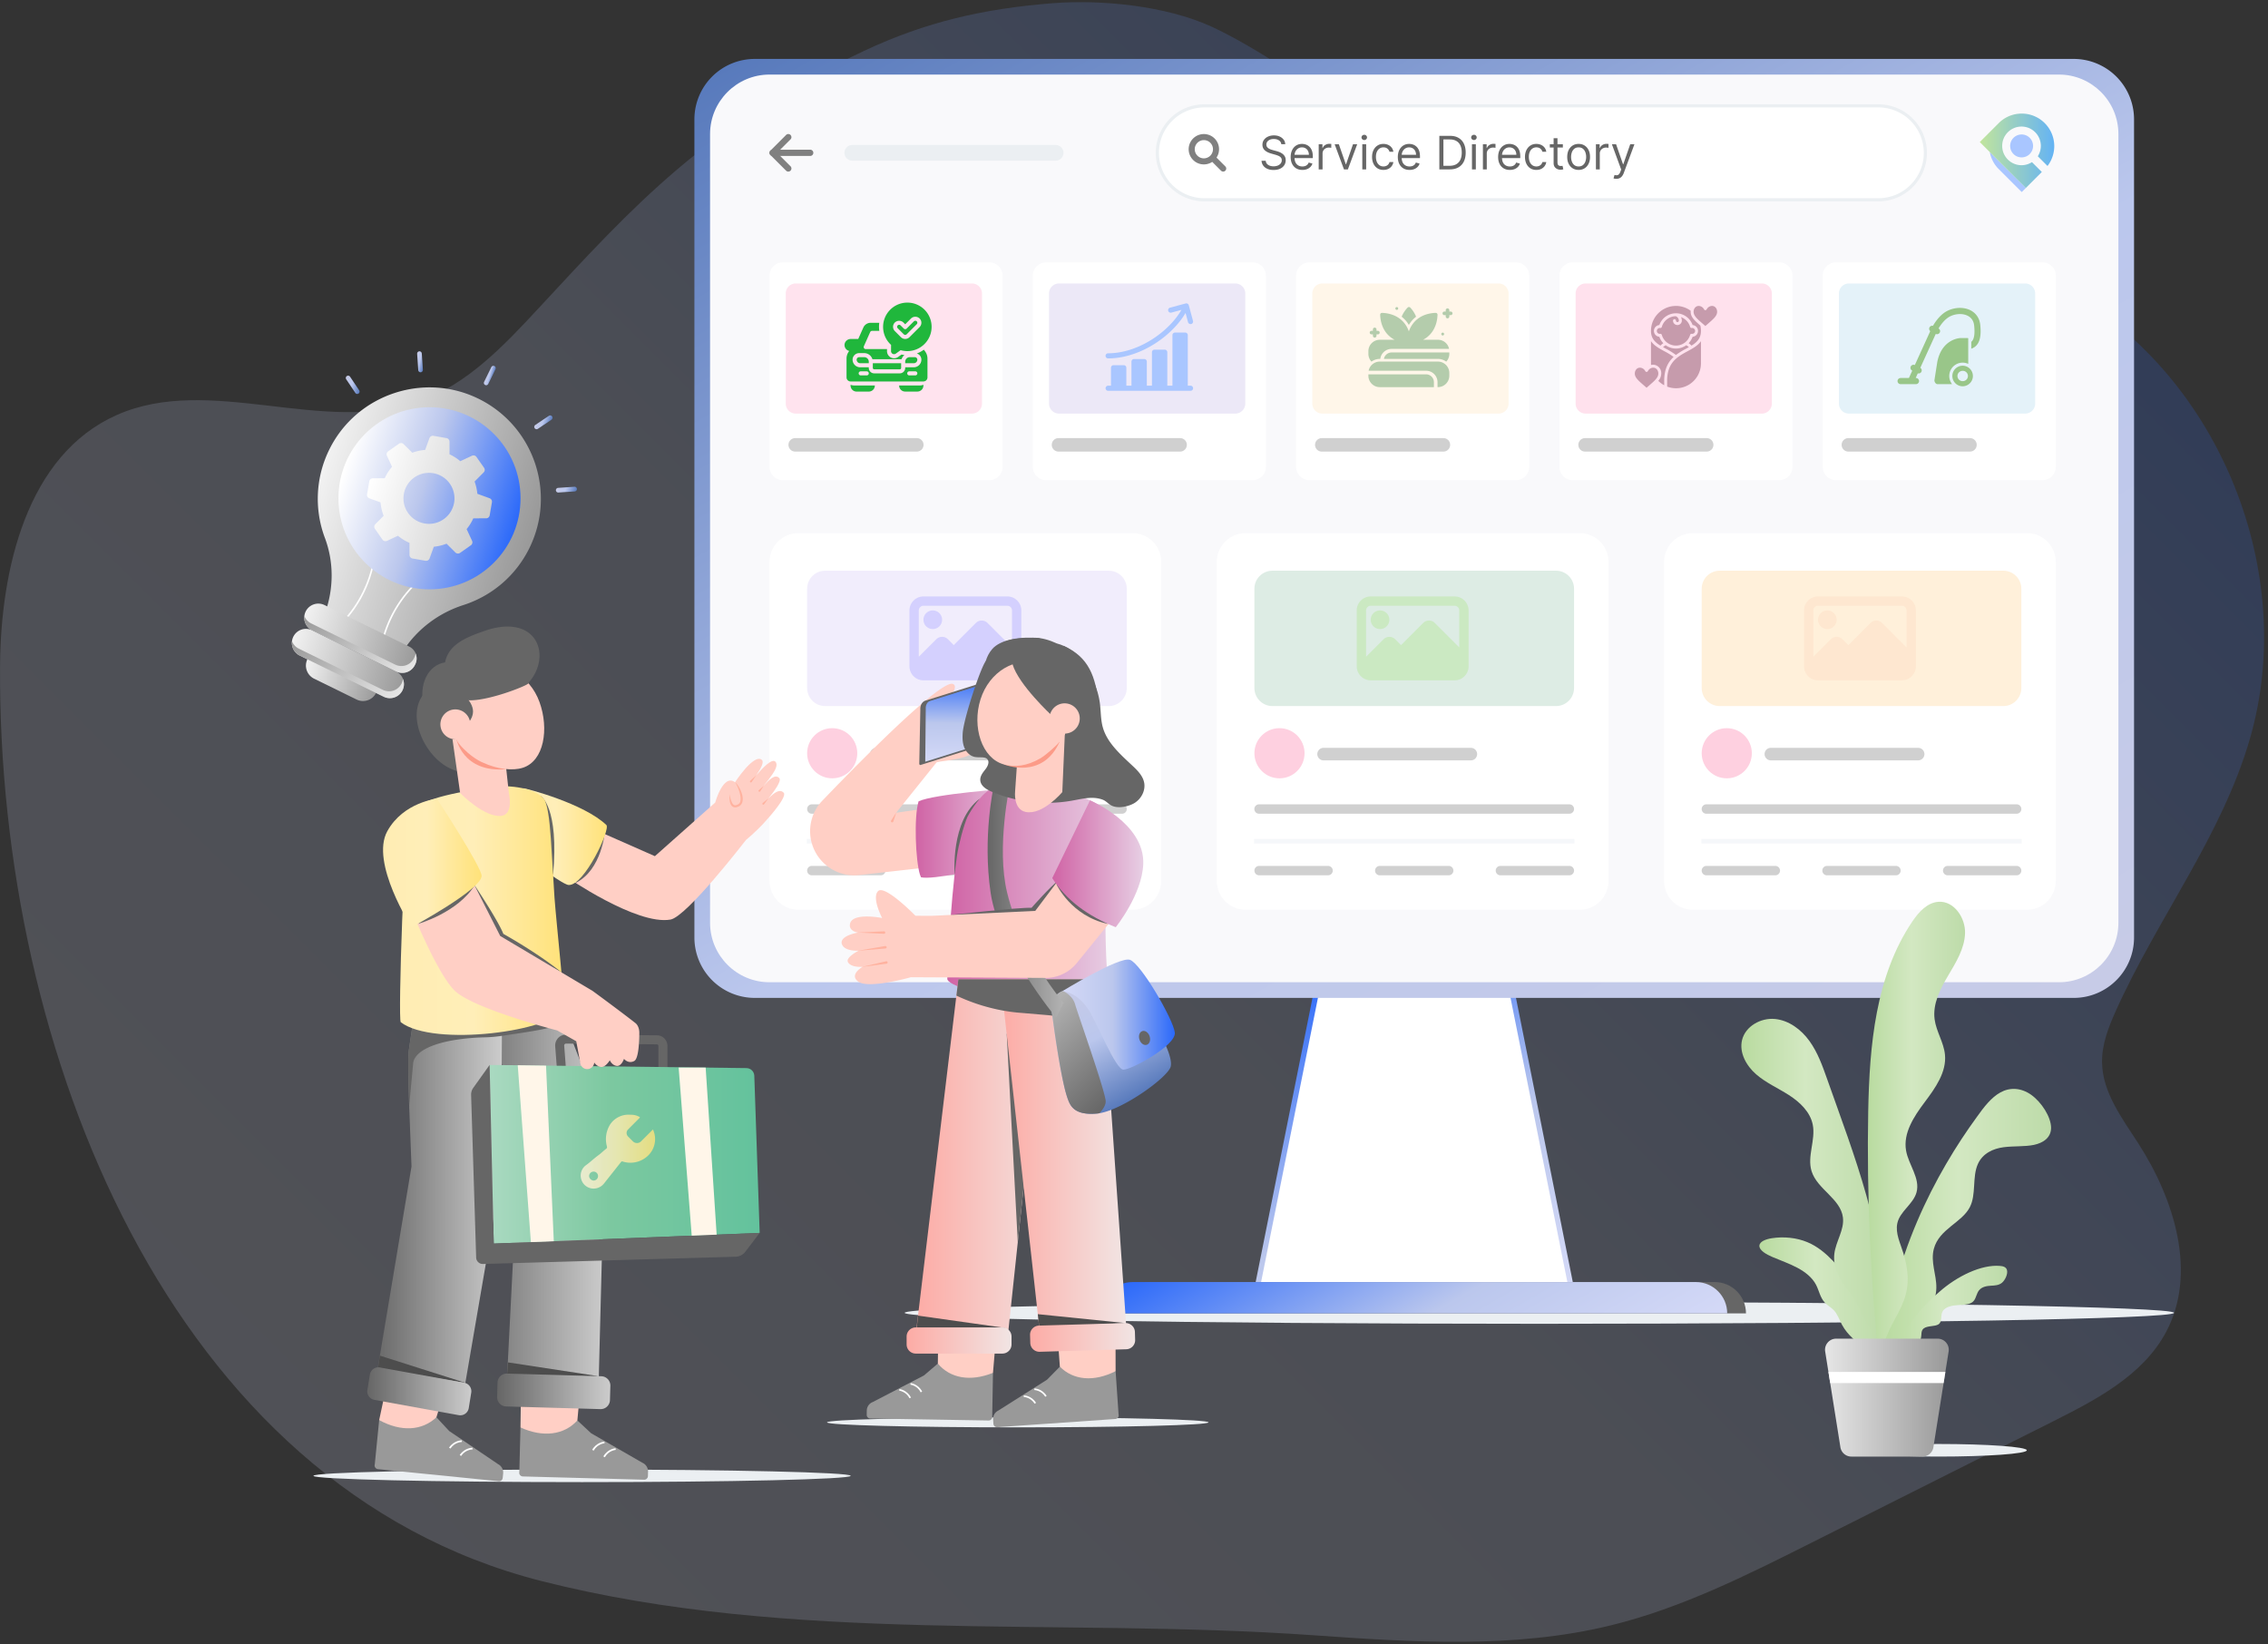 <svg xmlns="http://www.w3.org/2000/svg" xmlns:v="https://vecta.io/nano" width="498" height="361" fill="none"><rect width="100%" height="100%" fill="#333333" stroke="none"/><style><![CDATA[.B{fill:#666}.C{fill:#fff}.D{fill:#ffcfc5}.E{fill:#d0d0d0}.F{fill:#ebeff2}.G{fill:#ffb29f}.H{fill:#a9c6ff}.I{fill:#fed0e0}.J{stroke:#f5f7fa}.K{fill:#4d4d4d}]]></style><g opacity=".18"><path d="M118.952 347.145C37.348 326.467-.456 230.602.006 146.42c.117-21.486 5.92-46.493 25.534-55.258 20.526-9.172 45.434 4.504 66.605-3.064 10.526-3.763 18.54-12.258 26.14-20.452 20.823-22.448 36.656-40.085 71.385-56.448 13.628-6.419 26.359-9.289 41.374-10.486 10.878-.868 25.072.585 34.988 5.14 9.287 4.265 22.945 13.465 30.998 19.755 45.133 35.25 108.515 9.978 157.959 38.872 32.552 19.023 49.492 61.267 39.1 97.509-6.143 21.426-20.319 39.549-29.468 59.875-1.634 3.632-3.134 7.464-3.061 11.448.12 6.566 4.396 12.199 7.957 17.718 7.971 12.355 13.023 28.628 6.03 41.561-5.047 9.335-15.098 14.636-24.581 19.4l-53.322 26.787c-14.158 7.112-28.462 14.279-43.849 18.058-21.281 5.227-43.563 3.726-65.421 2.194-56.476-3.964-114.544 2.023-169.422-11.884z" fill="url(#A)"></path></g><path d="M338.011 290.647c76.97 0 139.366-1.077 139.366-2.405s-62.396-2.405-139.366-2.405-139.366 1.077-139.366 2.405 62.396 2.405 139.366 2.405z" class="F"></path><path d="M344.891 282.173h-68.72l13.745-68.72h41.229l13.746 68.72z" class="C"></path><path d="M345.606 282.757h-70.147l13.98-69.892h42.189l13.978 69.892zm-68.72-1.169h67.293l-13.511-67.549h-40.269l-13.513 67.549z" fill="url(#B)"></path><path d="M455.332 219.096H165.733a13.26 13.26 0 0 1-13.257-13.257V26.194a13.26 13.26 0 0 1 13.257-13.257H455.33a13.26 13.26 0 0 1 13.257 13.257v179.645c.002 7.321-5.934 13.257-13.255 13.257z" fill="url(#C)"></path><path d="M168.969 215.66c-7.199 0-13.057-5.858-13.057-13.058V29.427c0-7.199 5.858-13.057 13.057-13.057h283.127c7.199 0 13.057 5.858 13.057 13.057v173.175c0 7.2-5.858 13.058-13.057 13.058H168.969z" fill="#f9f9fb"></path><path d="M383.377 288.358H245.938c0-3.796 3.077-6.873 6.872-6.873h123.697c3.793.002 6.87 3.077 6.87 6.873z" class="B"></path><path d="M379.254 288.357H241.812c0-3.796 3.077-6.873 6.872-6.873h123.697c3.795.002 6.873 3.077 6.873 6.873z" fill="url(#D)"></path><g fill="gray"><path d="M173.093 37.674a.69.69 0 0 1-.486-.2l-3.436-3.436c-.27-.269-.27-.704 0-.971l3.436-3.436c.269-.269.704-.269.971 0s.27.704 0 .971l-2.95 2.951 2.95 2.951c.27.269.27.704 0 .971-.133.133-.31.2-.485.2z"></path><path d="M177.901 34.24h-8.247a.69.69 0 0 1-.688-.688.69.69 0 0 1 .688-.688h8.247a.69.69 0 0 1 .688.688.69.69 0 0 1-.688.688z"></path></g><path d="M231.801 35.269h-44.668a1.72 1.72 0 0 1-1.717-1.717 1.72 1.72 0 0 1 1.717-1.717h44.668a1.72 1.72 0 0 1 1.717 1.717 1.72 1.72 0 0 1-1.717 1.717z" class="F"></path><path d="M444.825 41.274l-.903-.902-1.249-1.25-5.771-5.77a7.14 7.14 0 0 0 1.368 3.089l.354.428.527.527.366.366 3.515 3.515.89.889.903-.891z" class="H"></path><path d="M450.383 29.034a7.17 7.17 0 0 0-3.413-3.413 7.12 7.12 0 0 0-2.24-.637l-.384-.035c-.012 0-.019-.002-.03-.002l-.391-.012-.392.012c-.011 0-.018.002-.03.002l-.375.032a7.13 7.13 0 0 0-3.83 1.653l-.198.17-.467.467-3.917 3.917 2.166 2.166 5.765 5.766 1.275 1.261.896.895 3.514-3.515-.032-.032-2.131-2.131a4.22 4.22 0 0 1-2.293.674c-2.343 0-4.242-1.899-4.242-4.242s1.899-4.242 4.242-4.242 4.242 1.899 4.242 4.242c0 .838-.244 1.62-.665 2.279l1.28 1.28.851.852a7.11 7.11 0 0 0 1.365-3.07 7.16 7.16 0 0 0 .118-1.284c0-1.093-.247-2.127-.684-3.052z" fill="url(#E)"></path><path d="M446.201 33.055c-.122.276-.294.536-.522.764s-.488.398-.764.523c-.923.405-2.04.235-2.795-.523-.492-.492-.736-1.135-.736-1.779a2.5 2.5 0 0 1 .736-1.779c.983-.983 2.576-.983 3.559 0 .472.472.718 1.086.734 1.703.011.373-.058.746-.212 1.091z" class="H"></path><path d="M412.463 43.861h-148.02a10.31 10.31 0 0 1-10.309-10.309 10.31 10.31 0 0 1 10.309-10.309h148.02a10.31 10.31 0 0 1 10.309 10.309c0 5.692-4.617 10.309-10.309 10.309z" class="C"></path><path d="M412.461 44.205H264.44c-5.874 0-10.652-4.778-10.652-10.652s4.778-10.652 10.652-10.652h148.021c5.873 0 10.652 4.778 10.652 10.652s-4.779 10.652-10.652 10.652zM264.44 23.589a9.98 9.98 0 0 0-9.964 9.964 9.98 9.98 0 0 0 9.964 9.964h148.021c5.494 0 9.963-4.47 9.963-9.964s-4.469-9.964-9.963-9.964H264.44z" class="F"></path><g class="B"><path d="M281.346 31.667a1.13 1.13 0 0 0-.525-.849c-.307-.202-.683-.302-1.129-.302-.326 0-.611.053-.856.158a1.37 1.37 0 0 0-.568.435c-.134.185-.202.394-.202.629 0 .197.047.366.141.507a1.2 1.2 0 0 0 .367.349 2.6 2.6 0 0 0 .467.227l.45.14.748.201a6.61 6.61 0 0 1 .64.209 2.94 2.94 0 0 1 .679.363c.219.151.398.345.54.583s.212.529.212.874c0 .398-.104.758-.313 1.079s-.508.577-.906.766-.876.284-1.442.284c-.528 0-.984-.085-1.37-.255s-.686-.407-.907-.712a2.01 2.01 0 0 1-.37-1.061h.921a1.15 1.15 0 0 0 .28.69 1.52 1.52 0 0 0 .626.403 2.53 2.53 0 0 0 .82.13 2.42 2.42 0 0 0 .917-.165 1.58 1.58 0 0 0 .644-.468 1.11 1.11 0 0 0 .237-.705c0-.245-.068-.444-.205-.597s-.316-.278-.539-.374a5.68 5.68 0 0 0-.723-.252l-.907-.259c-.575-.165-1.031-.402-1.366-.709s-.504-.709-.504-1.205c0-.412.112-.772.335-1.079a2.22 2.22 0 0 1 .906-.719c.379-.17.807-.259 1.277-.259s.896.085 1.266.255a2.19 2.19 0 0 1 .877.691 1.72 1.72 0 0 1 .345.996h-.863zm4.631 5.639c-.532 0-.991-.117-1.377-.352s-.68-.568-.888-.992-.31-.923-.31-1.489.104-1.064.31-1.496.498-.772.87-1.014.81-.367 1.309-.367a2.61 2.61 0 0 1 .852.144c.28.096.536.252.766.468s.414.496.551.849.205.786.205 1.302v.36h-4.258v-.734h3.395a1.82 1.82 0 0 0-.187-.834 1.42 1.42 0 0 0-.525-.579c-.226-.141-.492-.212-.799-.212a1.52 1.52 0 0 0-.877.252c-.247.168-.433.381-.565.647a1.9 1.9 0 0 0-.198.856v.489c0 .417.072.771.216 1.061a1.53 1.53 0 0 0 .608.658c.259.151.56.223.902.223a1.85 1.85 0 0 0 .605-.093c.18-.062.339-.161.471-.288s.233-.29.305-.482l.82.23a1.81 1.81 0 0 1-.435.734 2.12 2.12 0 0 1-.755.489c-.3.115-.637.173-1.011.173z"></path><use href="#t"></use><path d="M298.009 31.667l-2.043 5.524h-.863l-2.043-5.524h.921l1.525 4.402h.057l1.525-4.402h.921zm1.12 5.524v-5.524h.849v5.524h-.849zm.432-6.445a.6.6 0 0 1-.428-.169.54.54 0 0 1-.176-.406.54.54 0 0 1 .176-.406.6.6 0 0 1 .428-.169.59.59 0 0 1 .424.169c.12.113.18.248.18.406s-.06.294-.18.406a.59.59 0 0 1-.424.169zm4.215 6.56c-.517 0-.963-.122-1.337-.367s-.662-.581-.863-1.011-.303-.919-.303-1.471c0-.561.104-1.056.31-1.485s.498-.768.87-1.011.81-.367 1.309-.367c.388 0 .739.072 1.05.216a2.01 2.01 0 0 1 .766.604c.199.259.323.561.371.906h-.849c-.065-.252-.209-.475-.432-.669s-.518-.295-.892-.295a1.49 1.49 0 0 0-.87.259c-.247.17-.44.411-.579.723s-.205.672-.205 1.09c0 .427.067.798.202 1.115a1.7 1.7 0 0 0 .575.737c.249.175.542.263.877.263.221 0 .421-.038.601-.115a1.24 1.24 0 0 0 .457-.331 1.28 1.28 0 0 0 .266-.518h.849a1.97 1.97 0 0 1-.356.881c-.187.259-.436.465-.745.618s-.664.227-1.072.227zm5.729 0c-.532 0-.991-.117-1.377-.352s-.68-.568-.888-.992-.31-.923-.31-1.489.104-1.064.31-1.496.498-.772.87-1.014.81-.367 1.309-.367a2.61 2.61 0 0 1 .852.144c.28.096.536.252.766.468s.414.496.551.849.205.786.205 1.302v.36h-4.258v-.734h3.395a1.82 1.82 0 0 0-.187-.834 1.41 1.41 0 0 0-.526-.579c-.228-.141-.491-.212-.798-.212a1.52 1.52 0 0 0-.877.252c-.247.168-.433.381-.565.647a1.9 1.9 0 0 0-.198.856v.489c0 .417.072.771.216 1.061a1.53 1.53 0 0 0 .608.658c.259.151.56.223.902.223a1.85 1.85 0 0 0 .605-.093c.18-.062.339-.161.471-.288s.233-.29.305-.482l.82.23a1.81 1.81 0 0 1-.435.734 2.12 2.12 0 0 1-.755.489c-.3.115-.637.173-1.011.173zm8.815-.115h-2.273v-7.365h2.374c.714 0 1.325.147 1.834.442s.898.713 1.169 1.262.406 1.201.406 1.964-.137 1.428-.41 1.982a2.9 2.9 0 0 1-1.194 1.273c-.523.297-1.158.442-1.906.442zm-1.381-.791h1.323c.609 0 1.114-.117 1.514-.352a2.17 2.17 0 0 0 .896-1.003c.197-.434.295-.951.295-1.55s-.097-1.107-.291-1.536-.485-.762-.871-.993-.867-.349-1.442-.349h-1.424V36.4zm6.272.791v-5.524h.849v5.524h-.849zm.431-6.445c-.165 0-.308-.056-.428-.169s-.176-.248-.176-.406.059-.294.176-.406a.6.6 0 0 1 .428-.169.59.59 0 0 1 .425.169c.12.113.18.248.18.406s-.06.294-.18.406a.59.59 0 0 1-.425.169zm1.972 6.445v-5.524h.82v.834h.058c.1-.273.283-.495.546-.665a1.61 1.61 0 0 1 .892-.255l.234.004.212.011v.863a2.53 2.53 0 0 0-.198-.032 2.33 2.33 0 0 0-.32-.025 1.5 1.5 0 0 0-.719.169 1.27 1.27 0 0 0-.496.46 1.24 1.24 0 0 0-.18.665v3.496h-.849zm5.916.115c-.532 0-.991-.117-1.377-.352a2.34 2.34 0 0 1-.889-.992c-.209-.424-.309-.923-.309-1.489s.103-1.064.309-1.496a2.43 2.43 0 0 1 .871-1.014c.372-.242.81-.367 1.309-.367.287 0 .572.048.852.144s.536.252.766.468a2.23 2.23 0 0 1 .55.849c.137.352.205.786.205 1.302v.36h-4.258v-.734h3.395c0-.312-.062-.59-.187-.834s-.297-.438-.525-.579-.491-.212-.798-.212c-.338 0-.631.084-.878.252a1.65 1.65 0 0 0-.564.647 1.9 1.9 0 0 0-.198.856v.489c0 .417.072.771.216 1.061s.348.507.607.658.56.223.903.223c.223 0 .424-.031.604-.093s.339-.161.471-.288.234-.29.306-.482l.82.23a1.81 1.81 0 0 1-.435.734c-.204.209-.456.372-.755.489a2.76 2.76 0 0 1-1.011.173zm5.822 0c-.517 0-.963-.122-1.337-.367s-.662-.581-.863-1.011-.303-.919-.303-1.471c0-.561.104-1.056.31-1.485s.498-.768.87-1.011.81-.367 1.309-.367c.388 0 .739.072 1.05.216a2.01 2.01 0 0 1 .766.604c.199.259.323.561.371.906h-.849c-.065-.252-.209-.475-.432-.669s-.518-.295-.892-.295a1.49 1.49 0 0 0-.87.259c-.25.173-.44.411-.579.723s-.205.672-.205 1.09c0 .427.067.798.202 1.115a1.7 1.7 0 0 0 .575.737c.249.175.542.263.877.263.221 0 .421-.038.601-.115a1.24 1.24 0 0 0 .457-.331 1.28 1.28 0 0 0 .266-.518h.849a1.97 1.97 0 0 1-.356.881c-.187.259-.436.465-.745.618s-.664.227-1.072.227zm5.816-5.639v.719h-2.863v-.719h2.863zm-2.029-1.324h.849v5.265c0 .24.035.42.104.54a.54.54 0 0 0 .274.237 1.09 1.09 0 0 0 .356.058c.093 0 .17-.005.23-.014l.144-.029.172.762a1.67 1.67 0 0 1-.241.065c-.103.024-.233.036-.392.036-.239 0-.474-.051-.704-.155a1.4 1.4 0 0 1-.569-.471c-.148-.211-.223-.477-.223-.798v-5.495zm5.49 6.963c-.499 0-.936-.119-1.312-.356s-.667-.57-.878-.996-.313-.925-.313-1.496.104-1.078.313-1.507a2.4 2.4 0 0 1 .878-1c.375-.238.813-.356 1.312-.356s.935.119 1.309.356a2.38 2.38 0 0 1 .878 1c.211.429.316.931.316 1.507s-.105 1.069-.316 1.496-.501.759-.878.996-.81.356-1.309.356zm0-.762c.379 0 .691-.097.935-.291a1.71 1.71 0 0 0 .543-.766 2.92 2.92 0 0 0 .176-1.029 2.95 2.95 0 0 0-.176-1.032c-.117-.319-.298-.577-.543-.773s-.556-.295-.935-.295-.69.098-.935.295a1.74 1.74 0 0 0-.543.773 2.95 2.95 0 0 0-.176 1.032 2.95 2.95 0 0 0 .176 1.029c.117.317.299.572.543.766s.556.291.935.291z"></path><use href="#t" x="60.872"></use><path d="M354.911 39.263c-.144 0-.273-.012-.385-.036a1.01 1.01 0 0 1-.234-.065l.216-.748c.206.053.388.072.546.058s.299-.085.421-.212.239-.327.342-.608l.158-.431-2.043-5.553h.921l1.525 4.402h.057l1.525-4.402h.921l-2.345 6.329a2.38 2.38 0 0 1-.392.708 1.47 1.47 0 0 1-.543.421c-.204.091-.434.137-.69.137z"></path></g><path d="M261.528 30.97a3.33 3.33 0 0 0 .076 3.703c1.094 1.542 3.128 1.832 4.574.872l1.933 1.933a.67.67 0 0 0 .944 0 .67.67 0 0 0 0-.944l-1.934-1.933c.859-1.291.716-3.054-.423-4.196a3.34 3.34 0 0 0-5.17.564zm4.615 2.651a1.87 1.87 0 0 1-.386.557c-.166.166-.355.297-.557.387-.742.364-1.655.23-2.272-.387-.783-.783-.783-2.046 0-2.829a2 2 0 0 1 2.829 0c.616.617.748 1.533.386 2.272z" fill="gray"></path><path d="M273.522 117.044h73.332c3.501 0 6.341 2.838 6.341 6.341v70.025c0 3.5-2.838 6.341-6.341 6.341h-73.332c-3.501 0-6.341-2.838-6.341-6.341v-70.025c.002-3.503 2.84-6.341 6.341-6.341z" class="C"></path><use href="#u" opacity=".5" fill="#ddece4"></use><g class="E"><use href="#v"></use><path d="M276.46 176.596h68.145c.564 0 1.022.463 1.022 1.032s-.458 1.031-1.022 1.031H276.46a1.03 1.03 0 1 1 0-2.063z"></path></g><path d="M280.944 170.886c3.041 0 5.505-2.465 5.505-5.505s-2.464-5.506-5.505-5.506-5.506 2.465-5.506 5.506 2.465 5.505 5.506 5.505z" class="I"></path><path d="M275.367 184.698h70.34" class="J"></path><g class="E"><path d="M276.473 190.116h15.137a1.03 1.03 0 1 1 0 2.062h-15.137a1.03 1.03 0 1 1 0-2.062z"></path><use href="#w"></use><use href="#x"></use></g><path d="M305.073 136.069c0 1.13-.916 2.046-2.046 2.046s-2.047-.916-2.047-2.046.917-2.046 2.047-2.046 2.046.916 2.046 2.046zm14.326-5.117h-18.42a3.08 3.08 0 0 0-3.071 3.071v12.281c0 .058.014.113.016.168a.79.79 0 0 0 .037.364 3.07 3.07 0 0 0 3.018 2.536h18.42c1.694-.002 3.068-1.376 3.07-3.07V134.02c-.002-1.694-1.374-3.065-3.07-3.068zm-18.42 2.047h18.42c.566 0 1.024.458 1.024 1.024v8.125l-5.381-5.382a1.8 1.8 0 0 0-2.539 0l-4.87 4.871-1.289-1.289a1.8 1.8 0 0 0-2.539 0l-3.848 3.848v-10.173c.002-.566.46-1.024 1.026-1.024h-.004z" fill="#cbe9c2"></path><use href="#y" class="C"></use><use href="#u" x="98.214" opacity=".5" fill="#fff0da"></use><path d="M388.838 164.193h32.343a1.38 1.38 0 0 1 1.376 1.376 1.38 1.38 0 0 1-1.376 1.377h-32.343a1.38 1.38 0 0 1-1.376-1.377c0-.759.614-1.376 1.376-1.376zm-14.164 12.403h68.145c.564 0 1.022.463 1.022 1.032s-.458 1.031-1.022 1.031h-68.145c-.564 0-1.022-.463-1.022-1.031s.456-1.032 1.022-1.032z" class="E"></path><path d="M379.158 170.886c3.04 0 5.505-2.465 5.505-5.505s-2.465-5.506-5.505-5.506-5.506 2.465-5.506 5.506 2.465 5.505 5.506 5.505z" class="I"></path><path d="M373.578 184.698h70.343" class="J"></path><g class="E"><path d="M374.683 190.116h15.138a1.03 1.03 0 1 1 0 2.062h-15.138a1.03 1.03 0 0 1-1.031-1.031c0-.568.463-1.031 1.031-1.031z"></path><use href="#x" x="71.719"></use><use href="#w" x="124.705"></use></g><path d="M403.285 136.069c0 1.13-.916 2.046-2.046 2.046s-2.047-.916-2.047-2.046.916-2.046 2.047-2.046 2.046.916 2.046 2.046zm14.327-5.117h-18.42c-1.694.003-3.068 1.377-3.07 3.071v12.281c0 .058.014.113.016.168a.79.79 0 0 0 .037.364 3.07 3.07 0 0 0 3.017 2.536h18.42c1.694-.002 3.069-1.376 3.071-3.07V134.02c-.002-1.694-1.377-3.065-3.071-3.068zm-18.422 2.047h18.42c.566 0 1.024.458 1.024 1.024v8.125l-5.381-5.382a1.8 1.8 0 0 0-2.539 0l-4.87 4.871-1.289-1.289c-.702-.7-1.836-.7-2.538 0l-3.849 3.848v-10.173a1.03 1.03 0 0 1 1.027-1.024h-.005z" fill="#fee7d0"></path><use href="#z" class="C"></use><path d="M174.728 62.237h38.698a2.2 2.2 0 0 1 2.198 2.198v24.176a2.2 2.2 0 0 1-2.198 2.198h-38.698a2.2 2.2 0 0 1-2.198-2.198V64.435c0-1.215.983-2.198 2.198-2.198z" fill="#ffe3ee"></path><use href="#AA" class="E"></use><use href="#AB" class="C"></use><path d="M232.54 62.237h38.697a2.2 2.2 0 0 1 2.198 2.198v24.176a2.2 2.2 0 0 1-2.198 2.198H232.54a2.2 2.2 0 0 1-2.198-2.198V64.435c0-1.215.983-2.198 2.198-2.198z" fill="#ece8f7"></path><path d="M232.421 96.184h26.701c.82 0 1.485.665 1.485 1.484s-.665 1.485-1.485 1.485h-26.701c-.819 0-1.484-.665-1.484-1.485s.665-1.484 1.484-1.484z" class="E"></path><use href="#z" x="115.625" class="C"></use><path d="M290.353 62.237h38.698a2.2 2.2 0 0 1 2.198 2.198v24.176a2.2 2.2 0 0 1-2.198 2.198h-38.698a2.2 2.2 0 0 1-2.198-2.198V64.435a2.2 2.2 0 0 1 2.198-2.198z" fill="#fff6e9"></path><use href="#AA" x="115.627" class="E"></use><use href="#AB" x="115.627" class="C"></use><path d="M348.166 62.237h38.697a2.2 2.2 0 0 1 2.198 2.198v24.176a2.2 2.2 0 0 1-2.198 2.198h-38.697a2.2 2.2 0 0 1-2.198-2.198V64.435a2.2 2.2 0 0 1 2.198-2.198z" fill="#ffe1ed"></path><path d="M348.048 96.184h26.701c.82 0 1.485.665 1.485 1.484s-.665 1.485-1.485 1.485h-26.701c-.819 0-1.485-.665-1.485-1.485s.666-1.484 1.485-1.484z" class="E"></path><path d="M403.155 57.606h45.323a2.93 2.93 0 0 1 2.93 2.93v41.954a2.93 2.93 0 0 1-2.93 2.93h-45.323a2.93 2.93 0 0 1-2.93-2.93V60.536a2.93 2.93 0 0 1 2.93-2.93z" class="C"></path><path d="M405.98 62.237h38.698a2.2 2.2 0 0 1 2.198 2.198v24.176a2.2 2.2 0 0 1-2.198 2.198H405.98a2.2 2.2 0 0 1-2.198-2.198V64.435c0-1.215.983-2.198 2.198-2.198z" fill="#e4f2f9"></path><use href="#AA" x="231.252" class="E"></use><use href="#y" x="-196.424" class="C"></use><path opacity=".5" d="M181.191 125.3h62.262c2.188 0 3.963 1.774 3.963 3.963v21.797c0 2.189-1.775 3.963-3.963 3.963h-62.262c-2.189 0-3.963-1.774-3.963-3.963v-21.797c0-2.189 1.774-3.963 3.963-3.963z" fill="#e5dcfa"></path><g class="E"><use href="#v" x="-98.211"></use><path d="M178.249 176.596h68.145c.564 0 1.022.463 1.022 1.032s-.458 1.031-1.022 1.031h-68.145c-.563 0-1.021-.463-1.021-1.031s.458-1.032 1.021-1.032z"></path></g><path d="M182.733 170.886c3.041 0 5.506-2.465 5.506-5.505s-2.465-5.506-5.506-5.506-5.505 2.465-5.505 5.506 2.464 5.505 5.505 5.505z" class="I"></path><path d="M177.154 184.698h70.343" class="J"></path><g class="E"><use href="#x" x="-151.197"></use><use href="#w" x="-98.21"></use><use href="#w" x="-71.719"></use></g><path d="M206.862 136.069c0 1.13-.916 2.046-2.046 2.046s-2.046-.916-2.046-2.046.916-2.046 2.046-2.046 2.046.916 2.046 2.046zm14.326-5.117h-18.42a3.08 3.08 0 0 0-3.071 3.071v12.281c0 .058.014.113.016.168a.79.79 0 0 0 .037.364 3.07 3.07 0 0 0 3.018 2.536h18.42c1.694-.002 3.068-1.376 3.07-3.07V134.02c-.002-1.694-1.376-3.065-3.07-3.068zm-18.423 2.047h18.42c.567 0 1.025.458 1.025 1.024v8.125l-5.382-5.382a1.8 1.8 0 0 0-2.538 0l-4.871 4.871-1.289-1.289c-.702-.7-1.836-.7-2.538 0l-3.849 3.848v-10.173a1.03 1.03 0 0 1 1.027-1.024h-.005z" fill="#d4d0fe"></path><path d="M432.87 68.233c-1.402-.81-3.335-.842-5.043-.09-1.581.697-2.721 2.237-3.393 3.393-.304-.074-.628.071-.769.364-.135.281-.055.605.168.801l-.112.265-3.271 7.183c-.329-.152-.723-.016-.886.311-.166.334-.03.739.304.905l.023.011-.737 1.618h-1.827c-.373 0-.675.302-.675.674s.302.674.675.674h3.376c.373 0 .675-.301.675-.674s-.302-.674-.675-.674h-.064l.467-1.029a.67.67 0 0 0 .186.03c.249 0 .488-.138.606-.375.154-.311.044-.681-.242-.865l3.39-7.443a.69.69 0 0 0 .281.062c.251 0 .493-.14.61-.382.154-.322.03-.702-.276-.877.578-.974 1.503-2.2 2.711-2.737 1.301-.576 2.801-.566 3.821.023.75.433 1.181 1.121 1.282 2.048.189 1.736.028 2.898-.474 3.457-.046.051-.097.097-.15.138v1.512c.417-.14.815-.371 1.153-.748.781-.87 1.045-2.343.811-4.504-.141-1.34-.834-2.43-1.945-3.07zm-1.924 11.386c.439 0 .856.101 1.231.276v-3.181-1.369-.79c0-.373.035-.338-.338-.338h-1.321c-.373 0-4.137.308-5.129 5.222l-.637 4.06c0 .373.301.845.674.845h3.204c-.384-.497-.617-1.119-.617-1.793 0-1.618 1.317-2.932 2.933-2.932zm1.569 1.312a2.09 2.09 0 0 0-.338-.269 2.24 2.24 0 0 0-1.232-.368 2.26 2.26 0 0 0-2.257 2.258c0 .732.352 1.381.89 1.793.189.143.398.258.626.338a2.24 2.24 0 0 0 .739.127c.26 0 .506-.046.739-.127.239-.083.46-.205.656-.359a2.27 2.27 0 0 0 .476-.509 2.25 2.25 0 0 0 .387-1.264 2.23 2.23 0 0 0-.35-1.201 2.09 2.09 0 0 0-.336-.419zm-1.57.488a1.133 1.133 0 1 1 0 2.265 1.13 1.13 0 0 1-1.132-1.132c0-.626.509-1.132 1.132-1.132z" fill="#99c689"></path><path d="M373.489 79.755v-4.854c-.674.983-1.79 1.593-2.948 2.221-2.201 1.197-4.475 2.433-4.475 6.507v1.252a5.47 5.47 0 0 0 5.062-.605c1.484-1.026 2.368-2.718 2.361-4.52zm.968-8.178l.544-.472c1.27-1.1 2.039-1.765 2.039-2.645 0-.739-.483-1.293-1.13-1.293a1.38 1.38 0 0 0-1.163.748c-.055.11-.168.182-.29.182a.32.32 0 0 1-.29-.182c-.225-.44-.667-.725-1.162-.748-.644 0-1.13.557-1.13 1.293 0 .879.769 1.544 2.039 2.645l.543.472zm-8.683 4.976a16.27 16.27 0 0 1 2.225 1.381c.707-.52 1.455-.981 2.235-1.381l.608-.334a2.47 2.47 0 0 0-.585-.419c-1.346.969-3.16.969-4.506 0a2.47 2.47 0 0 0-.585.419l.608.334zm7.586-5.073c-1.287-1.116-2.129-1.883-2.129-3.017l.011-.228a5.42 5.42 0 0 0-3.24-1.066c-3.029.002-5.483 2.458-5.487 5.487 0 1.63.883 2.49 2.083 3.231a2.99 2.99 0 0 1 .635-.532 3.84 3.84 0 0 1-.882-1.413c-.669-.055-1.187-.614-1.187-1.287a1.29 1.29 0 0 1 1.187-1.287c.546-1.549 2.01-2.585 3.653-2.585s3.107 1.036 3.653 2.585c.67.055 1.187.615 1.187 1.287a1.29 1.29 0 0 1-1.187 1.287 3.86 3.86 0 0 1-.879 1.411 3.08 3.08 0 0 1 .635.532c1.194-.741 2.078-1.604 2.078-3.231a5.57 5.57 0 0 0-.131-1.174zm-5.681-1.408c.177 0 .322.145.322.322s.145.322.323.322.322-.145.322-.322a1.09 1.09 0 0 0-.7-.967 3.23 3.23 0 0 0-3.052 2.355c-.044.154-.195.253-.354.233a.65.65 0 0 0-.636.29c-.139.212-.135.486 0 .697s.385.327.636.29a.32.32 0 0 1 .356.232 3.23 3.23 0 0 0 6.215 0c.044-.157.198-.255.357-.232a.65.65 0 0 0 .635-.29c.136-.212.136-.486 0-.697s-.384-.327-.635-.29c-.159.021-.311-.078-.355-.233-.283-1.004-1.033-1.809-2.014-2.161.131.237.198.504.194.776a.97.97 0 0 1-.969.969c-.537 0-.969-.433-.969-.969.002-.179.147-.324.324-.324zm-2.258 14.514v-.96c0-2.619.886-4.175 2.072-5.266a16.36 16.36 0 0 0-2.028-1.241c-1.158-.631-2.274-1.238-2.948-2.221v4.854l.013.382a1.91 1.91 0 0 1 .47-.06c.495.018.96.232 1.293.598a1.85 1.85 0 0 1 .481 1.342c-.013.596-.246 1.167-.653 1.602a5.46 5.46 0 0 0 1.3.969zm-4.416.073l.543.472.543-.472c1.271-1.1 2.039-1.765 2.039-2.642 0-.739-.483-1.294-1.13-1.294a1.38 1.38 0 0 0-1.162.748c-.055.11-.168.182-.29.182a.32.32 0 0 1-.288-.182 1.38 1.38 0 0 0-1.162-.748c-.645 0-1.13.557-1.13 1.294-.003.877.766 1.542 2.037 2.642z" fill-rule="evenodd" fill="#c69bac"></path><path d="M306.703 68.037a.31.31 0 1 0 0-.621.31.31 0 1 0 0 .621zm10.102 5.616a.311.311 0 0 0-.004-.621.311.311 0 1 0 .004.621zm-15.651-.234h.306v.306c0 .216.175.394.394.394s.394-.175.394-.394v-.306h.306c.216 0 .393-.175.393-.394s-.175-.394-.393-.394h-.306v-.306c0-.216-.175-.394-.394-.394s-.394.175-.394.394v.306h-.306c-.216 0-.393.175-.393.394s.177.394.393.394zm17.389-5.013h-.306V68.1c0-.216-.175-.394-.394-.394a.39.39 0 0 0-.393.394v.306h-.306c-.217 0-.394.175-.394.394s.175.394.394.394h.306v.306c0 .216.175.394.393.394s.394-.175.394-.394v-.306h.306c.216 0 .394-.175.394-.394s-.175-.394-.394-.394zm-15.571 10.396h.104a2.51 2.51 0 0 1 2.497-2.2h12.613c-.237-1.169-1.266-2.009-2.458-2.007h-3.248a5.68 5.68 0 0 0 1.377-1.006c1.093-1.093 1.712-2.624 1.79-4.426v-.06c.01-.216-.158-.401-.375-.41h-.034-.06c-1.805.078-3.34.697-4.426 1.791-.635.644-1.114 1.425-1.4 2.283a5.86 5.86 0 0 0-1.401-2.281c-1.094-1.093-2.622-1.712-4.426-1.791h-.06a.39.39 0 0 0-.295.115c-.078.078-.119.184-.115.295v.06c.078 1.804.698 3.34 1.789 4.426.405.403.867.741 1.376 1.006h-3.245a2.51 2.51 0 0 0-2.509 2.504v.589c0 .635.242 1.248.677 1.712a3.08 3.08 0 0 1 1.829-.601zm.9 0h11.856c.66-.002 1.303.209 1.834.601.438-.463.679-1.075.679-1.712v-.304h-12.663a1.73 1.73 0 0 0-1.706 1.416zm9.267 3.383h-12.673v.311A2.51 2.51 0 0 0 302.972 85h11.879v-.502-.589c0-.948-.766-1.717-1.712-1.724zm2.589-2.794h-12.753c-1.193-.002-2.221.838-2.458 2.007h12.622a2.51 2.51 0 0 1 2.506 2.511v.589.499h.092c1.379-.007 2.495-1.123 2.5-2.504v-.589a2.51 2.51 0 0 0-2.509-2.513zm-6.376-8.044a6.27 6.27 0 0 1 .983-1.28c.189-.191.394-.368.608-.529a6.38 6.38 0 0 0-1.241-1.963l-.034-.037c-.154-.163-.41-.17-.573-.018-.007.005-.012.011-.019.018l-.027.025a6.53 6.53 0 0 0-1.223 1.834l-.059.14a5.65 5.65 0 0 1 .6.525 6.04 6.04 0 0 1 .985 1.284z" fill="#b4ccac"></path><path d="M202.82 67.819c-2.182-1.977-5.554-1.811-7.531.371s-1.812 5.554.37 7.531l-.007 1.372c-.002.368.295.668.663.67.141 0 .279-.044.391-.127l1.05-.755c2.831.813 5.784-.822 6.597-3.653a5.33 5.33 0 0 0-1.533-5.409zm-.896 3.989l-2.221 2.221c-.52.52-1.365.52-1.885 0l-1.332-1.333a1.33 1.33 0 0 1 0-1.885c.527-.504 1.357-.504 1.885 0l.389.391 1.279-1.28c.527-.504 1.358-.504 1.885 0a1.33 1.33 0 0 1 0 1.885zm-.626-1.257c.173.173.173.456 0 .628l-2.221 2.221c-.175.168-.453.168-.628 0l-1.333-1.333c-.172-.173-.172-.456 0-.628s.454-.173.629 0l.704.704c.172.173.456.173.628 0l1.593-1.593c.175-.168.451-.168.628 0zm-.656 9.2h-1.88v-.336a1 1 0 0 1 .996-.997h1.124a.55.55 0 0 1 .547.548c-.002.435-.354.785-.787.785zm1.229 4.889c.304 0 .603-.053.889-.157v.14c.011.734-.576 1.337-1.308 1.346h-2.704a1.32 1.32 0 0 1-1.319-1.319v-.014h4.442v.002zm-14.217 0h4.442c.005.732-.587 1.328-1.319 1.333h-2.692a1.32 1.32 0 0 1-1.319-1.319v-.168a2.72 2.72 0 0 0 .888.154zm2.115-6.221a1 1 0 0 1 .997.997v.336h-1.88c-.433 0-.785-.352-.785-.785a.55.55 0 0 1 .547-.548h1.121zm13.29-1.37l-.2-.274a6.27 6.27 0 0 1-1.547.829 1.43 1.43 0 0 1 1.004 1.363c0 .925-.751 1.673-1.674 1.673h-1.88v.14c0 .658-.534 1.19-1.192 1.192h-5.614c-.658 0-1.19-.534-1.192-1.192v-.14h-1.881c-.925 0-1.673-.75-1.673-1.673a1.44 1.44 0 0 1 1.436-1.436h1.123a1.88 1.88 0 0 1 1.793 1.333h6.403a1.9 1.9 0 0 1 .631-.921c-.219-.021-.437-.055-.651-.099l-.716.516c-.697.502-1.669.343-2.17-.354-.194-.267-.295-.589-.293-.918v-.444h-4.674c-.247 0-.445-.198-.445-.444 0-.062.014-.124.04-.182l1.385-3.109a.44.44 0 0 1 .405-.262h1.6a6.37 6.37 0 0 1-.007-1.777h-1.883c-.702 0-1.337.412-1.622 1.054l-1.114 2.499h-1.625c-.656-.011-1.23.442-1.368 1.086-.131.702.316 1.383 1.013 1.544-.38.472-.589 1.061-.591 1.666v4.145a.89.89 0 0 0 .888.888h15.994a.89.89 0 0 0 .889-.888v-4.145a2.7 2.7 0 0 0-.592-1.669zm-12.74 5.37h-1.332c-.246 0-.444-.198-.444-.444s.198-.444.444-.444h1.332c.247 0 .445.198.445.444s-.198.444-.445.444zm10.664 0h-1.333c-.246 0-.444-.198-.444-.444s.198-.444.444-.444h1.333c.246 0 .444.198.444.444s-.198.444-.444.444zm-9.331-2.223v-.444h6.219v1.029c0 .168-.136.304-.304.304h-5.613c-.168 0-.304-.136-.304-.304v-.585h.002z" fill="#20b73c"></path><path d="M261.411 84.678h-.6V73.58a.56.56 0 0 0-.562-.562H258a.56.56 0 0 0-.561.562v11.099h-1.126V77.33a.56.56 0 0 0-.561-.562h-2.249a.56.56 0 0 0-.562.562v7.349h-1.125v-5.287a.56.56 0 0 0-.562-.562h-2.248a.56.56 0 0 0-.562.562v5.287h-1.126v-3.936a.56.56 0 0 0-.561-.562h-2.249a.56.56 0 0 0-.561.562v3.936h-.601a.562.562 0 1 0 0 1.123h18.072a.56.56 0 0 0 .562-.562.57.57 0 0 0-.569-.562zm-18.072-5.989c3.51 0 7.317-1.261 10.719-3.549 2.665-1.793 4.884-4.083 6.265-6.428l.545 2.039c.067.251.394.469.688.398.302-.071.479-.389.399-.688l-.921-3.436c-.081-.299-.389-.479-.688-.398l-3.437.921c-.299.081-.478.389-.398.688s.389.479.688.398l2.215-.594c-1.287 2.237-3.414 4.44-5.985 6.168-3.217 2.166-6.801 3.358-10.09 3.358a.562.562 0 1 0 0 1.123z" class="H"></path><path d="M425.657 319.802c10.703 0 19.38-.62 19.38-1.384s-8.677-1.383-19.38-1.383-19.38.619-19.38 1.383 8.677 1.384 19.38 1.384z" class="F"></path><path d="M413.615 299.732c-1.298-1.301-2.72-2.564-4.265-3.791-1.692-1.344-3.646-2.776-4.877-5.057-.585-1.084-.969-2.322-1.8-3.204-.603-.64-1.402-1.04-2.005-1.701-1.001-1.088-1.238-2.603-1.901-3.885-.828-1.597-2.377-2.824-4.094-3.74s-3.621-1.581-5.501-2.378c-1.344-.575-2.896-1.447-2.85-2.474.044-.934 1.441-1.445 2.732-1.645 2.599-.401 5.432-.125 7.794.865 2.26.941 4.046 2.476 5.632 4.113 6.111 6.348 9.628 13.791 11.135 22.897z" fill="url(#F)"></path><path d="M412.591 298.836c-.352 2.976-.502-4.829-2.09-7.372s-2.7-5.696-4.603-8.01-3.469-5.194-3.119-8.17c.32-2.735 2.219-5.241 1.887-7.973-.499-4.129-5.648-6.196-6.884-10.167-1.02-3.277.925-6.845.258-10.212-.555-2.801-2.822-4.948-5.225-6.493s-5.073-2.704-7.225-4.58-3.751-4.767-3.068-7.54c.744-3.006 4.099-4.882 7.184-4.599s5.79 2.322 7.604 4.833 2.87 5.476 3.901 8.397c5.913 16.779 12.853 33.912 12.383 51.697-.069 2.559-.653 7.245-1.003 10.189z" fill="url(#G)"></path><path d="M413.555 312.301c.175 3.768-.366-7.618 1.468-11.11 1.766-3.515 4.18-6.302 6.24-9.19 2.065-2.907 3.853-6.111 3.913-9.258.05-2.872-1.314-5.643-.55-8.55 1.169-4.385 6.131-5.711 7.897-9.145 1.457-2.805.483-6.596 1.772-9.48 1.061-2.368 3.388-3.39 5.639-3.687s4.619-.092 6.67-.516c2.055-.439 3.782-1.595 3.766-3.781-.026-2.357-2.079-5.573-4.364-7.211-2.29-1.619-4.76-1.642-6.769-.521-2.005 1.107-3.6 3.181-5.154 5.365-8.831 12.112-19.311 31.195-20.738 54.239-.209 3.245-.004 9.139.21 12.845z" fill="url(#H)"></path><path d="M412.861 300.82c-2.111-17.98-2.995-38.723-2.645-56.825.279-14.456 1.593-29.656 9.669-41.65 1.404-2.086 3.308-4.215 5.819-4.355 3.383-.189 5.894 3.551 5.775 6.937s-2.019 6.41-3.743 9.326-3.381 6.166-2.941 9.527c.349 2.677 2.004 5.063 2.274 7.749.386 3.879-2.136 7.373-4.475 10.489s-4.737 6.755-4.067 10.594c.55 3.156 3.147 6.077 2.3 9.168-.712 2.598-3.655 4.161-4.219 6.797-.474 2.225.69 4.435 1.344 6.615 3.745 12.518-5.041 13.639-5.091 25.628z" fill="url(#I)"></path><path d="M414.723 300.054c1.758-6.159 5.938-12.008 11.034-16.353 3.991-3.552 9.31-6.081 13.338-5.766.697.044 1.388.221 1.586.886.248.891-.401 2.233-1.091 2.815-.709.58-1.554.596-2.449.652-.88.053-1.934.204-2.585 1.001-.518.635-.633 1.588-1.08 2.216-.637.905-1.958.946-3.337 1.022-1.344.065-3.017.316-3.604 1.43-.491.92.007 2.241-.907 2.819-.776.49-2.405.269-3.213.879-.679.516-.435 1.386-.608 2.079-.449 2.221-4.778 2.281-7.084 6.32z" fill="url(#J)"></path><path d="M422.126 319.802h-15.609c-1.197 0-2.219-.87-2.406-2.053l-3.344-21.016c-.235-1.48.907-2.82 2.405-2.82h22.296c1.499 0 2.642 1.34 2.405 2.82l-3.344 21.016a2.43 2.43 0 0 1-2.403 2.053z" fill="url(#K)"></path><path d="M427.165 301.221l-.387 2.437h-24.904l-.389-2.437h25.68z" class="C"></path><path d="M170.402 167.422c.621 1.238-1.632 3.618-2.776 5.186 1.164-1.321 2.557-2.815 3.498-1.763.55.617-1.144 2.918-2.416 4.472 1.357-1.319 2.478-2.184 3.374-1.271.844.856-3.269 5.46-3.621 5.833-.014.011-.02.018-.02.018-.762.96-3.046 3.229-4.664 4.546 0 0-12.949 16.829-16.56 17.458-7.459 1.3-22.943-9.444-22.943-9.444l8.316-9.425 11.209 4.944 13.235-11.759s1.767-6.433 4.359-4.468c0 0 4.131-6.371 5.876-4.925.568.469-.15 1.843-1.227 3.411 1.16-1.308 3.669-4.185 4.36-2.813z" class="D"></path><path d="M162.509 176.866c-.088.069-.182.131-.288.182-.582.287-1.061.29-1.425.004-.817-.644-.596-2.538-.536-2.787-.085.347.283 1.998.826 2.424.207.163.518.145.923-.058.279-.138.454-.352.539-.658.391-1.42-.912-4.014-1.156-4.228.645.43 2.053 2.729 1.609 4.35a1.44 1.44 0 0 1-.492.771zm2.236-5.124c-.096-.08-.099-.225-.007-.311l1.303-1.196-.99 1.466a.21.21 0 0 1-.306.041zm1.879 2.053c-.097-.08-.099-.225-.005-.308l1.07-.932-.768 1.194c-.062.102-.203.125-.297.046zm.843 2.822c-.093-.085-.086-.23.011-.308l1.227-.995-.935 1.276c-.071.099-.214.112-.303.027z" class="G"></path><path d="M132.822 182.569s-.652 8.449-6.426 11.28c0 0 1.792-6.239 6.426-11.28z" class="B"></path><path d="M114.905 173.063c.755.065 13.292 3.34 18.239 8.072.975.87-4.852 13.384-8.293 13.17-1.634-.101-11.946-8.187-11.946-8.187l2-13.055z" fill="url(#L)"></path><path d="M118.694 174.739s4.12 2.283 2.746 17.446c0 0-2.612-9.305-2.746-17.446z" class="B"></path><path d="M127.806 325.407c32.579 0 58.989-.619 58.989-1.381s-26.41-1.381-58.989-1.381-58.989.618-58.989 1.381 26.41 1.381 58.989 1.381z" class="F"></path><path d="M114.285 313.408l-.251 9.757a.81.81 0 0 0 .765.998l26.639.714a.81.81 0 0 0 .833-.789l.025-.967a2.08 2.08 0 0 0-1.247-1.968l-11.258-6.479-3.01-2.806-12.496 1.54z" fill="#999"></path><path d="M127.803 300.629l-1.025 11.239c-2.918 3.192-7.501 3.802-12.493 1.54l.175-12.684c0-.003 7.186-1.98 13.343-.095z" class="D"></path><path d="M130.031 318.315l.32.182c.854-1.496 2.329-1.611 2.392-1.616l-.023-.366c-.074.002-1.736.127-2.689 1.8zm2.453 1.455l.32.181c.854-1.493 2.33-1.611 2.392-1.615l-.023-.366c-.074.002-1.736.129-2.689 1.8z" class="C"></path><path d="M83.257 311.792l-.964 9.713a.81.81 0 0 0 .688 1.052l26.515 2.656c.446.044.842-.281.888-.725l.097-.962c.085-.849-.345-1.655-1.1-2.053l-10.754-7.285-2.799-3.017-12.571.621z" fill="#999"></path><path d="M99.284 299.982l-3.455 11.186c-3.144 2.972-7.759 3.246-12.574.624l2.711-12.689c.002 0 7.315-1.447 13.317.879z" class="D"></path><path d="M98.603 317.834l.304.205c.96-1.43 2.44-1.439 2.502-1.439l.003-.368c-.07.002-1.736.005-2.808 1.602zm2.339 1.632l.304.205c.96-1.43 2.44-1.439 2.502-1.437l.002-.368c-.069-.002-1.735.002-2.808 1.6z" class="C"></path><path d="M101.768 225.232l1.912 4.267 6.413 14.303 3.797 8.47-2.621 51.439h20.176l1.27-49.37a24.69 24.69 0 0 0-1.482-11.471l-7.128-18.4-1.749-4.515-20.478 4.72-.11.557z" fill="url(#M)"></path><path d="M110.231 233.55l3.662 18.719-6.861-15.687 3.199-3.032z" class="B"></path><path d="M81.825 307.122l19.748.021 7.881-45.851c.532-2.322.582-4.405.569-6.785l.071-10.705.101-14.765.012-1.814-.166-2.55H90.645l-.882 5.952c-.196 1.31-.09 6.698.081 12.187l.511 13.308-8.53 51.002z" fill="url(#N)"></path><path d="M89.843 242.812c.357.032 0 .051 0 .051l.877-9.407c.265-2.695 4.767-4.935 12.963-5.57.87-.069 1.781-.113 2.734-.131a29.32 29.32 0 0 0 3.777-.332c5.662-.849 10.965-1.512 13.914-2.957l-1.75-4.516-20.477 4.721H90.644l-.882 5.952c-.196 1.312-.09 6.7.081 12.189z" class="B"></path><path d="M120.953 184.067c-.315-4.269-.75-7.717-1.565-8.704-2.249-2.728-8.832-3.075-11.93-2.523-4.313.771-15.655 2.166-17.568 5.867-1.054 2.039-2.543 45.22-1.892 45.722 7.211 5.554 33.931 1.938 35.756-3.073.359-.987-1.565-18.399-2-24.266l-.801-13.023z" fill="url(#O)"></path><g class="B"><path d="M91.795 156.459c-.38 5.543 4.536 12.406 10.077 12.786a10.06 10.06 0 0 0 10.721-9.347 10.06 10.06 0 0 0-9.347-10.721c-5.543-.382-11.071 1.74-11.451 7.282z"></path><path d="M102.574 169.551a10.87 10.87 0 0 1-.72-.025c-5.918-.405-10.712-7.656-10.342-13.087.394-5.741 6.18-7.93 11.752-7.547a10.27 10.27 0 0 1 7.09 3.521c1.816 2.081 2.711 4.746 2.522 7.501s-1.438 5.273-3.521 7.089a10.26 10.26 0 0 1-6.781 2.548zm-10.495-13.073c-.354 5.183 4.196 12.099 9.814 12.484a9.72 9.72 0 0 0 7.091-2.385c1.968-1.714 3.149-4.094 3.328-6.7a9.71 9.71 0 0 0-2.384-7.091c-1.717-1.968-4.095-3.149-6.7-3.328-4.9-.336-10.76 1.302-11.149 7.02z"></path></g><path d="M130.479 233.283l.108-5.324-.108 5.324z" class="C"></path><path d="M130.481 233.285l-.164-5.24c.021-.152.044-.307.191-.35s.29.037.348.179c.23.573-.226 4.311-.375 5.411z" class="G"></path><path d="M133.902 232.793s.58-3.351 0-4.491v4.491z" class="C"></path><path d="M133.9 232.793c.046-1.022-.106-3.317-.251-4.362-.021-.154-.016-.31.124-.379s.322-.021.38.124c.467 1.137-.194 4.265-.253 4.617z" class="G"></path><path d="M137.016 232.487s.888-4.527.361-5.117l-.361 5.117z" class="C"></path><path d="M137.016 232.427l.149-4.87c-.014-.152-.083-.187.035-.398.073-.134.343-.134.403.099.462 1.783-.313 3.767-.587 5.169z" class="G"></path><path d="M178.354 185.469a9.7 9.7 0 0 0 9.227 6.716 9.45 9.45 0 0 0 .805-.032l22.352-2.502-.454-13.121-13.51 1.912 8.868-11.055c.538-.333 8.288-.692 8.451-2.907.097-1.302-1.097-1.74-2.653-2.007 3.118-2.61 6.311-4.324 5.89-5.017-.463-.755-1.766-1.013-3.826-.023 1.759-1.139 4.781-3.061 3.264-4.122-1.367-.953-3.743.761-5.816 1.829 1.786-1.139 2.964-2.405 1.866-3.296-.773-.623-2.824.311-4.902 1.531 1.814-1.36 2.214-2.985 1.252-3.234-3.379-.87-28.347 25.392-28.347 25.392a9.68 9.68 0 0 0-2.467 9.936z" class="D"></path><path d="M210.508 159.559a.27.27 0 0 1-.143-.501l2.992-1.86c.127-.078.295-.039.373.087s.039.295-.087.373l-2.993 1.86c-.043.028-.092.041-.142.041zm-2.235-2.52c-.092 0-.179-.046-.232-.131-.079-.129-.037-.294.089-.373l2.68-1.632c.126-.078.294-.036.372.09s.037.295-.089.373l-2.679 1.632c-.044.03-.093.041-.141.041zm-2.131-2.163c-.085 0-.171-.042-.224-.118a.27.27 0 0 1 .07-.377l1.774-1.229c.122-.085.292-.055.378.069a.27.27 0 0 1-.069.377l-1.775 1.229a.27.27 0 0 1-.154.049zm-9.344 23.52l-.649 2c-.051.113-.168.175-.286.159-.025-.002-.048-.009-.073-.021a.27.27 0 0 1-.138-.356l1.146-1.782z" class="G"></path><path d="M201.698 175.931c-1.059 3.501-.651 13.05.299 16.086.076.244.157.444.237.599 1.31.294 4.56-.134 8.146-.794 6.163-1.137 13.326-2.958 13.326-2.958l-1.466-15.667c-1.077-.095-17.085 1.137-20.542 2.734z" fill="url(#P)"></path><path d="M209.614 191.98s-.935-11.844 5.489-16.604c0 0-1.827 12.383-5.489 16.604z" class="B"></path><path d="M222.056 173.082c3.109-.161 5.167-.076 8.428.389 4.68.669 11.237 2.034 13.127 5.821 2.239 4.476-.882 23.456-.882 23.456s.032 13.361 1.206 16.822c-1.468 4.723-36.497-1.662-35.926-4.748 0 0 .499-15.522 2.117-26.911.336-2.359 1.473-6.744 2.332-8.615 0 0 2.147-4.099 4.58-5.733.002 0 3.457-.401 5.018-.481z" fill="url(#Q)"></path><path d="M224.281 157.555l-.462-7.262c-.081-.69-.405-1.33-.893-1.758s-1.061-.58-1.579-.417l-18.139 5.704a1.4 1.4 0 0 0-.599.375c-.368.38-.568.971-.525 1.643l-.016.81-.218 11.039c.004.081.041.159.096.212.028.025.06.043.092.053a.17.17 0 0 0 .095 0l1.457-.458 18.592-5.847c1.462-.464 2.325-2.147 2.099-4.094zm-2.258 3.597l-18.3 5.754.228-11.494c-.048-.753.299-1.379.868-1.558l.002-.002 16.68-5.246c.4-.126.845-.009 1.22.322s.628.827.69 1.361l.463 7.261c.198 1.717-.562 3.197-1.851 3.602z" class="B"></path><path d="M223.501 150.41l.511 7.113c.219 1.79-.539 3.335-1.841 3.744l-19.005 5.975.108-11.591c-.062-.844.313-1.546.93-1.74l17.196-5.406c.913-.29 1.947.651 2.101 1.905z" fill="url(#R)"></path><path d="M223.479 313.385c23.131 0 41.882-.49 41.882-1.096s-18.751-1.095-41.882-1.095-41.883.49-41.883 1.095 18.751 1.096 41.883 1.096z" class="F"></path><path d="M218.037 301.419l-.17 9.519c.092.5-.29.949-.787.942l-25.992-.438a.79.79 0 0 1-.778-.803l.016-.944c.014-.831.522-1.562 1.3-1.864l11.246-5.837 3.054-2.605 12.111 2.03z" fill="#999"></path><path d="M206.081 288.417l-.154 10.967c2.709 3.236 7.149 4.026 12.111 2.032l1.043-12.341c.002.002-6.917-2.233-13-.658z" class="D"></path><path d="M202.486 305.529l-.318.164c-.768-1.494-2.2-1.671-2.26-1.678l.039-.357c.067.009 1.681.203 2.539 1.871zm-2.454 1.315l-.318.163c-.768-1.494-2.2-1.671-2.26-1.678l.039-.357c.067.01 1.68.201 2.539 1.872z" class="C"></path><path d="M244.962 301.046l.65 9.499a.79.79 0 0 1-.702 1.003l-25.935 1.8c-.435.03-.815-.299-.845-.734l-.064-.942a2.03 2.03 0 0 1 1.134-1.97l10.703-6.78 2.817-2.859 12.242.983z" fill="#999"></path><path d="M231.931 289.121l.789 10.942c2.976 2.992 7.469 3.397 12.24.983l-.021-12.385s-7.084-1.632-13.008.46z" class="D"></path><path d="M229.82 306.478l-.304.191c-.893-1.423-2.336-1.476-2.396-1.476l.009-.359c.067.003 1.692.055 2.691 1.644zm-2.331 1.521l-.304.191c-.893-1.422-2.336-1.475-2.396-1.475l.009-.359c.067 0 1.692.053 2.691 1.643z" class="C"></path><path d="M200.879 294.65h20.27l2.806-26.35.819-7.694 2.116-19.875 1.427-13.425 1.928-4.408 2.369-5.406-.573-2.491h-21.61L210 218.59l-9.121 76.06z" fill="url(#S)"></path><path d="M223.479 272.763l3.411-32.031-2.912-9.741s-.637-3.202-.916-3.169c-.927.11-1.487-3.899-2.004-.684l2.421 45.625z" class="B"></path><path d="M219.711 215.002l.766 6.921 4.295 38.685 3.667 33.034 18.921-1.522-3.836-55.163c-.778-9.886-1.529-18.231-2.086-21.958h-21.727v.003z" fill="url(#T)"></path><g class="B"><path d="M210.001 218.59a41.41 41.41 0 0 0 10.479 3.333c1.243.216 2.553.384 3.911.476l5.857.499c5.034.574 9.497 1.607 10.468 3.982 1.135 2.774 2.435 8.383 2.813 10.07-.778-9.879-1.528-18.224-2.085-21.951h-31.01l-.433 3.591zm12.336-72.73s-3.83 2.148-5.71 4.762c0 0-3.027-11.773 10.585-10.375"></path><path d="M216.509 151.251l-.145-.562c-.053-.202-1.243-4.992 1.492-8.171 1.839-2.138 6.219-2.838 10.606-2.389l-1.278.385c-4.198-.431-7.197.361-8.916 2.354-2.021 2.346-1.713 5.768-1.492 7.112 1.97-2.405 5.28-4.276 5.427-4.359l.265.472c-.037.02-3.802 2.149-5.623 4.684l-.336.474z"></path></g><path d="M257.079 234.098c-.447 2.293-10.365 9.471-15.681 10.321-.157.023-.309.043-.458.055-5.188.476-5.987-1.761-6.588-3.517-1.643-4.803-3.441-19.216-3.441-19.216a3.8 3.8 0 0 1 2.233-4.063l.221-.096 12.024-5.273c.002.002 12.585 17.197 11.69 21.789z" fill="url(#U)"></path><path d="M257.967 226.731c.272 2.833-9.589 8.154-11.294 8.12s-5.674-10.017-7.577-13.034c-2.672-4.233-5.858-4.178-5.858-4.178s12.445-7.63 14.834-6.914 9.621 13.172 9.895 16.006z" fill="url(#V)"></path><path d="M242.781 241.744c.053.87-.582 1.826-1.383 2.675l-.458.055c-5.188.477-5.987-1.761-6.588-3.517-1.643-4.803-3.441-19.216-3.441-19.216a3.8 3.8 0 0 1 2.233-4.063l.221-.096s2.147.819 2.727 3.003c.376 1.414 6.558 18.855 6.689 21.159z" fill="url(#W)"></path><g class="B"><path d="M252.241 227.886c.117.702-.201 1.27-.709 1.27s-1.018-.568-1.133-1.27.201-1.271.709-1.271 1.015.571 1.133 1.271z"></path><path d="M251.529 229.428c-.644 0-1.261-.658-1.399-1.496-.083-.495.018-.951.274-1.254a.91.91 0 0 1 .702-.332c.644 0 1.261.658 1.399 1.496.083.495-.018.951-.274 1.255-.179.214-.43.331-.702.331zm-.423-2.541c-.113 0-.21.048-.29.14-.152.178-.207.484-.152.815.103.624.532 1.043.865 1.043.113 0 .21-.048.29-.14.152-.178.207-.484.154-.815-.105-.624-.533-1.043-.867-1.043z"></path></g><path d="M231.893 223.416s-12.59-15.128-14.383-27.456.672-23.235.672-23.235l3.6-.552s-3.078 13.819-.638 23.812c3.404 13.934 12.392 24.181 12.392 24.181" fill="url(#X)"></path><path d="M227.875 288.534l19.262 1.959-18.931.946-.331-2.905zm-26.301.318l19.23 2.716-19.513.188.283-2.904z" class="K"></path><path d="M249.201 292.442a2.01 2.01 0 0 0-2.067-1.949l-19.009.552a2.01 2.01 0 0 0-1.949 2.067l.05 1.733a2.01 2.01 0 0 0 2.007 1.948h.06l19.009-.553a2 2 0 0 0 1.95-2.064l-.051-1.734z" fill="url(#Y)"></path><path d="M220.1 291.439h-19.018c-1.107 0-2.01.9-2.01 2.009v1.735a2.01 2.01 0 0 0 2.01 2.005H220.1a2.01 2.01 0 0 0 2.009-2.005v-1.735a2.01 2.01 0 0 0-2.009-2.009z" fill="url(#Z)"></path><path d="M208.789 200.874s14.756-1.653 17.718-1.572c0 0 4.346-4.905 5.72-5.83l-3.315 7.975c.003 0-13.869 1.077-20.123-.573z" class="B"></path><path d="M188.538 208.723c-.12.08-2.981 1.514-2.32 2.568.768 1.227 3.197.976 3.197.976s-3.05 1.708-.965 3.252c2.263 1.676 11.561-.96 11.561-.96l29.818.15a8.83 8.83 0 0 0 5.105-1.807h.002v-.002a8.54 8.54 0 0 0 1.494-1.445l9.941-12.229-11.679-7.791-.617-.412-1.166 1.551-1.784 2.364-3.812 5.061-22.774 1.08h-.014l-3.513-.019s-6.769-6.939-8.221-5.399c-1.42 1.507.905 5.894.905 5.894s-6.576-1.319-7.06 1.31c-.292 1.588 1.662 1.866 1.775 1.883-.2.034-4.129.718-3.554 2.525.518 1.618 3.543 1.482 3.681 1.45z" class="D"></path><path d="M231.958 194.121s3.227 7.032 11.336 8.728c0 0-5.034-6.226-11.336-8.728z" class="B"></path><path d="M239.336 175.717s12.089 5.011 11.697 14.042c-.29 6.705-6.039 13.812-6.039 13.812-6.054-2.407-10.846-5.878-13.941-10.774l8.283-17.08z" fill="url(#a)"></path><g class="B"><path d="M233.536 141.805c5.574 2.451 7.01 6.75 7.731 12.797.198 1.668.161 3.374.587 4.997.962 3.657 4.062 6.276 6.808 8.877 1.013.96 2.046 2.035 2.309 3.406.306 1.6-.587 3.287-1.964 4.16-1.199.759-3.514 1.277-4.858.563-.663-.349-1.112-.959-1.858-1.254-.778-.308-1.623-.442-2.456-.449-1.574-.014-3.121.378-4.674.647-5.835 1.015-11.96.304-17.405-2.025-1.043-.447-2.212-1.167-2.244-2.302-.026-.866.635-1.572 1.153-2.265s.918-1.692.396-2.382c-.64-.845-1.968-.444-3.004-.663-.981-.207-1.74-1.043-2.097-1.979s-.368-1.968-.304-2.967c.224-3.45 4.226-14.938 5.034-15.67"></path><path d="M245.746 177.218c-.624 0-1.223-.108-1.72-.371-.313-.166-.577-.382-.833-.589-.318-.258-.617-.502-.999-.654-.702-.276-1.496-.421-2.359-.428-1.188-.014-2.391.221-3.556.444l-1.07.198a31.46 31.46 0 0 1-17.557-2.041c-1.57-.67-2.38-1.526-2.41-2.541-.025-.84.511-1.533.985-2.145l.223-.29c.47-.629.82-1.499.396-2.056-.347-.458-.973-.465-1.696-.474-.382-.004-.776-.009-1.149-.087-.992-.21-1.869-1.034-2.294-2.148-.392-1.029-.382-2.136-.32-3.082.216-3.316 4.145-14.967 5.121-15.853l.364.402c-.652.59-4.717 11.969-4.944 15.488-.058.889-.069 1.922.285 2.854.359.944 1.086 1.637 1.899 1.809.318.067.686.072 1.043.076.794.009 1.613.019 2.122.688.605.797.193 1.922-.394 2.709l-.228.297c-.437.567-.891 1.151-.872 1.798.023.787.723 1.48 2.081 2.06a30.9 30.9 0 0 0 17.25 2.007l1.059-.198c1.19-.228 2.414-.463 3.662-.453.93.009 1.791.165 2.552.467.459.182.806.462 1.142.736.246.201.479.389.744.532 1.192.631 3.374.214 4.587-.555 1.358-.86 2.115-2.456 1.841-3.88-.249-1.296-1.238-2.32-2.23-3.259l-.778-.73c-2.564-2.401-5.216-4.882-6.106-8.274-.29-1.101-.371-2.244-.449-3.352-.039-.554-.081-1.127-.148-1.682-.736-6.185-2.211-10.226-7.572-12.581l-2.704-1.328c5.595 2.461 10.053 7.467 10.815 13.847.067.568.108 1.148.15 1.71.076 1.082.156 2.2.432 3.252.852 3.241 3.446 5.669 5.952 8.017l.781.732c1.01.955 2.11 2.099 2.389 3.551.313 1.637-.544 3.462-2.083 4.44-.787.495-2.143.937-3.404.937zm-21.828-5.045c.685-1.105.856-2.516.448-3.75a4.54 4.54 0 0 0-2.587-2.752"></path><path d="M224.147 172.316l-.46-.286c.646-1.04.805-2.357.421-3.521s-1.291-2.132-2.428-2.585l.2-.504c1.287.513 2.311 1.604 2.743 2.918a4.79 4.79 0 0 1-.476 3.978z"></path></g><path d="M233.82 160.95l-.564 12.96s-4.3 5.119-8.037 4.357c-2.795-.568-2.323-4.545-2.323-4.545l.81-11.679" class="D"></path><path d="M220.422 167.829s8.468 3.554 12.272-5.029c-.002 0-8.451 2.132-12.272 5.029z" fill="#fc9b88"></path><path d="M232.019 163.56s-2.154 2.11-3.639 2.971c-2.925 1.694-5.602 1.938-7.956 1.301-4.836-1.315-7.039-8.24-5.128-14.28s7.618-9.526 13.041-7.814 8.272 7.998 6.364 14.04c-.258.81-2.01 3.156-2.682 3.782z" class="D"></path><path d="M230.932 157.076s-7.248-6.697-8.595-11.218c-1.243-4.17 2.705-7.846 9.706-4.589 9.2 2.409 12.146 17.72 1.78 20.13l1.017-3.618-3.908-.705z" class="B"></path><path d="M233.547 161.056c1.83.122 3.414-1.264 3.536-3.094s-1.264-3.413-3.094-3.535-3.413 1.264-3.535 3.093" class="D"></path><path d="M188.408 204.745l5.701-.271c.15 0 .272.122.272.271s-.122.272-.272.272l-5.701-.272zm.061 3.978l5.92-1.015a.27.27 0 0 1 .303.234c.019.148-.085.284-.234.304l-5.92.479m.828 3.54l5.216-1.215a.27.27 0 0 1 .315.218c.028.147-.071.288-.219.316l-5.215.683" class="G"></path><path d="M83.681 149.886l-1.098 2.239c-.778 1.586-2.691 2.24-4.276 1.462l-9.34-4.58a3.2 3.2 0 0 1-1.464-4.279l1.098-2.239 15.08 7.397z" fill="url(#b)"></path><path d="M88.454 143.008c3.082-4.821 7.798-8.398 13.308-10.168 6.11-1.966 11.446-6.316 14.495-12.533 5.906-12.044 1.022-26.574-10.907-32.623-12.035-6.099-26.869-1.234-32.941 10.813a24.41 24.41 0 0 0-1.066 19.617c1.998 5.337 1.94 11.193.018 16.51l17.092 8.384z" fill="url(#c)"></path><path d="M84.531 139.487l-.336-.101a26.75 26.75 0 0 1 10.203-14.109l.2.287a26.42 26.42 0 0 0-10.067 13.923zm-9.635-2.274l-.249-.249c4.138-4.152 6.797-9.643 7.487-15.464l.348.041a26.75 26.75 0 0 1-7.586 15.672z" class="C"></path><path d="M94.305 129.394c11.042 0 19.992-8.951 19.992-19.992S105.346 89.41 94.305 89.41s-19.992 8.951-19.992 19.992 8.951 19.992 19.992 19.992z" fill="url(#d)"></path><path d="M88.385 151.557c-.375.766-1.027 1.307-1.772 1.563a3.07 3.07 0 0 1-2.359-.148l-18.436-9.04a3.09 3.09 0 0 1-1.413-4.134c.375-.764 1.027-1.305 1.775-1.561s1.593-.225 2.359.15l18.436 9.041c1.528.748 2.161 2.598 1.411 4.129z" fill="url(#e)"></path><path d="M88.384 151.557a3.08 3.08 0 0 1-1.772 1.563c-.748.257-1.593.227-2.359-.148l-18.436-9.041c-1.215-.596-1.864-1.885-1.708-3.155.272.693.792 1.289 1.512 1.643l18.436 9.041a3.07 3.07 0 0 0 2.359.147c.746-.255 1.397-.796 1.772-1.562.157-.318.253-.652.292-.983a3.08 3.08 0 0 1-.097 2.495z" fill="url(#f)"></path><path d="M91.188 145.842l-.083.17a3.09 3.09 0 0 1-4.134 1.416l-18.436-9.041a3.09 3.09 0 0 1-1.413-4.134 3.07 3.07 0 0 1 1.775-1.56 3.08 3.08 0 0 1 2.359.149l18.606 9.126c1.436.7 2.03 2.435 1.326 3.874z" fill="url(#g)"></path><path d="M91.187 145.842l-.083.17a3.09 3.09 0 0 1-4.134 1.416l-18.436-9.041c-1.213-.596-1.864-1.88-1.708-3.151.274.691.794 1.287 1.512 1.639l18.436 9.041a3.09 3.09 0 0 0 4.134-1.416l.083-.17a2.92 2.92 0 0 0 .267-.872 2.87 2.87 0 0 1-.071 2.384z" fill="url(#h)"></path><path d="M108.805 81.058l-1.586 3.234c-.124.253-.432.359-.686.235a.51.51 0 0 1-.234-.686l1.585-3.234c.125-.253.433-.359.686-.235.127.062.217.17.26.292a.52.52 0 0 1-.025.394z" fill="url(#i)"></path><path d="M92.615 77.603l.244 3.593c.018.283-.196.527-.476.546s-.527-.196-.546-.477l-.244-3.593c-.018-.283.196-.527.476-.546.14-.009.272.039.371.124s.166.209.175.352z" fill="url(#j)"></path><path d="M76.865 82.706l2.007 2.99c.159.235.094.555-.138.711a.51.51 0 0 1-.711-.14l-2.007-2.99a.51.51 0 0 1 .14-.711c.117-.078.255-.101.384-.078a.52.52 0 0 1 .325.219z" fill="url(#k)"></path><path d="M126.202 107.892l-3.593.244a.51.51 0 0 1-.545-.476c-.019-.283.195-.527.476-.546l3.593-.244c.283-.018.527.196.545.477a.51.51 0 0 1-.124.37c-.085.099-.209.166-.352.175z" fill="url(#l)"></path><path d="M121.1 92.142l-2.99 2.007c-.235.159-.555.094-.711-.138a.51.51 0 0 1 .14-.711l2.99-2.007a.51.51 0 0 1 .711.14c.078.117.102.255.078.384a.52.52 0 0 1-.218.325z" fill="url(#m)"></path><path d="M108.017 110.279a.8.8 0 0 0-.513-.888l-2.688-.976a10.67 10.67 0 0 0-.613-2.691l1.996-2.002c.274-.274.311-.704.087-1.022l-1.668-2.375a.79.79 0 0 0-.988-.265l-2.562 1.197a10.31 10.31 0 0 0-2.366-1.512l-.002-2.771c-.002-.389-.281-.718-.663-.787l-2.859-.5a.8.8 0 0 0-.886.516l-.934 2.573c-.983.076-1.938.288-2.838.621l-1.897-1.89a.8.8 0 0 0-1.022-.087l-2.373 1.666a.8.8 0 0 0-.265.99l1.121 2.405a10.6 10.6 0 0 0-1.609 2.521l-2.601.004a.8.8 0 0 0-.783.661l-.499 2.858a.8.8 0 0 0 .513.889l2.456.893a10.53 10.53 0 0 0 .677 2.946l-1.825 1.832a.8.8 0 0 0-.088 1.022l1.666 2.378c.223.315.64.425.992.264l2.396-1.121c.755.631 1.604 1.16 2.529 1.561l.007 2.645a.8.8 0 0 0 .661.787l2.859.499a.8.8 0 0 0 .889-.515l.932-2.567c.969-.099 1.906-.322 2.794-.67l1.94 1.934c.279.271.707.308 1.025.087l2.373-1.666c.317-.223.43-.642.264-.992l-1.194-2.56a10.65 10.65 0 0 0 1.468-2.366l2.815-.004c.387 0 .718-.279.783-.661l.492-2.861zm-14.806 4.647c-3.047-.541-5.075-3.448-4.532-6.493a5.6 5.6 0 0 1 6.493-4.532 5.6 5.6 0 0 1 4.532 6.493c-.541 3.048-3.448 5.075-6.493 4.532z" fill="url(#n)"></path><path d="M82.982 300.431l.428-2.792 18.936 6.021-19.364-3.229z" class="K"></path><path d="M82.233 307.355l18.53 3.36a1.89 1.89 0 0 0 2.164-1.563l.547-3.399a1.89 1.89 0 0 0-1.562-2.164l-18.531-3.36a1.89 1.89 0 0 0-2.163 1.563l-.548 3.399a1.89 1.89 0 0 0 1.563 2.164z" fill="url(#o)"></path><path d="M111.53 299.119l-.23 3.386 20.084-.359-19.854-3.027z" class="K"></path><path d="M111.132 308.795l20.705.587c1.126.033 2.062-.854 2.095-1.979l.089-3.144c.033-1.126-.854-2.062-1.979-2.095l-20.706-.586c-1.125-.033-2.062.853-2.094 1.979l-.09 3.144a2.04 2.04 0 0 0 1.98 2.094z" fill="url(#p)"></path><path d="M99.355 162.308l1.677 11.796s5.29 5.434 9.023 5.022c2.792-.306 1.687-4.939 1.687-4.939l-1.503-13.852" class="D"></path><path d="M100.164 162.057s1.312 7.687 11.006 6.827c0 0-6.575-2.162-11.006-6.827z" fill="#fc9b88"></path><path d="M100.772 163.275c-.495-.686-.9-1.427-1.185-2.219-2.127-5.876.423-12.187 5.699-14.098s11.045 1.294 13.172 7.17 1.034 12.953-3.68 14.445c-2.293.727-5.66.281-8.687-1.116 0 0-2.693-1.008-5.319-4.182z" class="D"></path><g class="B"><path d="M101.319 145.796c-10.307-3.384-12.109 13.474-1.155 15.849l-.799-2.548 3.823-.856s.859-1.142.647-2.472-1.165-2.311-1.165-2.311"></path><path d="M97.891 146.385c-.311 4.544.237 6.765 4.78 7.075s14.038-3.62 13.136-3.694c5.137-5.756 1.885-14.802-9.126-11.043-4.314 1.471-8.48 3.121-8.79 7.662z"></path><path d="M103.205 153.76c-.191 0-.377-.007-.555-.019-4.695-.322-5.367-2.635-5.042-7.377.315-4.589 4.253-6.297 8.978-7.91 4.891-1.671 8.947-.955 10.848 1.91 1.763 2.658 1.229 6.514-1.287 9.439-.014.189-.025.35-1.636 1.038-1.013.433-2.27.9-3.542 1.317-1.885.619-5.278 1.602-7.764 1.602zm-5.034-7.354c-.311 4.536.249 6.481 4.516 6.774a8.26 8.26 0 0 0 .532.018c3.97 0 10.756-2.626 12.169-3.39l.202-.228c2.456-2.751 3.02-6.413 1.37-8.901-1.775-2.676-5.49-3.291-10.192-1.687-4.532 1.547-8.306 3.172-8.597 7.414z"></path></g><path d="M100.332 162.289c-1.8.196-3.416-1.104-3.611-2.904a3.28 3.28 0 0 1 2.905-3.612 3.28 3.28 0 0 1 3.612 2.905" class="D"></path><path d="M103.745 193.661s5.487 8.131 6.781 11.377c0 0 7.176 3.956 12.744 8.414l-14.107-7.241c.002 0-4.405-8.23-5.418-12.55zm42.807 42.635h-1.982v-6.665c0-.187-.152-.339-.336-.341l-19.939-.161c-.159 0-.258.08-.304.131a.4.4 0 0 0-.108.311l.435 5.696-1.975.15-.435-5.697a2.4 2.4 0 0 1 .638-1.813c.455-.488 1.105-.76 1.767-.76l19.939.161c1.271.01 2.302 1.052 2.302 2.32v6.668h-.002z" class="B"></path><path d="M163.914 234.508l-56.406-.697.911 39.229 58.388-2.345-1.181-34.511c-.032-.928-.787-1.664-1.712-1.676z" fill="url(#q)"></path><path d="M107.508 233.811l-3.591 5.031a2.56 2.56 0 0 0-.472 1.556l1.107 35.71c.026.801.693 1.432 1.494 1.409l55.472-1.593c.845-.025 1.632-.428 2.143-1.1l3.144-4.129-58.388 2.345-.909-39.229z" class="B"></path><path d="M121.598 272.51l-1.703-38.545-6.212-.079 2.884 38.827 5.031-.203zm35.762-1.436l-2.414-36.676h-5.929l2.867 36.895 5.476-.219z" fill="#fff6e9"></path><g opacity=".8"><path d="M140.567 245.319c-.076-.002-.138.058-.14.134l-2.523 2.529a1.1 1.1 0 0 0 0 1.542l1.121 1.121a1.28 1.28 0 0 0 1.683 0l2.522-2.523.14-.14c.981 2.092.401 4.583-1.401 6.028a5.56 5.56 0 0 1-5.326.981c-.14 0-.141 0-.281.14l-3.779 4.767c-.709.867-1.855 1.249-2.944.98-1.121-.292-1.952-1.234-2.104-2.382-.147-1.027.286-2.051 1.123-2.663.981-.702 1.823-1.542 2.804-2.242.562-.421 1.121-.98 1.68-1.402.141-.14.14-.14.14-.421-.474-1.662-.218-3.445.703-4.907a4.84 4.84 0 0 1 4.483-2.104 3.64 3.64 0 0 1 2.104.562h-.005zm-10.231 13.877a.98.98 0 1 0 0-1.961.98.98 0 0 0-.98.98c.034.525.453.944.98.981z" fill="url(#r)"></path></g><path d="M89.981 198.849s6.067 15.315 10.075 18.85c4.476 3.95 22.293 8.541 22.293 8.541l3.257 1.849.925.524.9 4.861c.136.732.776 1.255 1.508 1.255h.097a1.56 1.56 0 0 0 .994-.451 1.53 1.53 0 0 0 .449-.995s.522.868 1.5.974c.981.113 1.92-1.466 1.92-1.466s.453 1.086 1.505 1.231 1.611-1.54 1.611-1.54.919 1.16 2.244.472c.969-.508 1.112-4.256 1.119-6.219.002-.75-.251-1.636-.842-2.104-1.984-1.574-7.485-5.671-9.451-7.095l-20.25-12.038-6.405-12.618" class="D"></path><path d="M91.774 202.849s8.779-2.444 12.524-8.592c0 .002-7.184 3.28-12.524 8.592z" class="B"></path><path d="M90.374 203.581s-9.158-14.194-5.326-21.099c3.558-6.403 10.896-7.108 10.896-7.108s9.84 15.014 9.811 16.947c-.048 2.99-15.381 11.26-15.381 11.26z" fill="url(#s)"></path><defs><linearGradient id="A" x1="94.129" y1="347.561" x2="417.919" y2="23.771" href="#AC"><stop offset=".006" stop-color="#d4d9f7"></stop><stop offset=".449" stop-color="#bbc7ed"></stop><stop offset="1" stop-color="#2b69fa"></stop></linearGradient><linearGradient id="B" x1="329.19" y1="292.236" x2="284.885" y2="215.496" href="#AC"><stop offset=".006" stop-color="#d4d9f7"></stop><stop offset=".449" stop-color="#bbc7ed"></stop><stop offset="1" stop-color="#2b69fa"></stop></linearGradient><linearGradient id="C" x1="392.256" y1="257.565" x2="228.809" y2="-25.535" href="#AC"><stop offset=".006" stop-color="#c7cbe7"></stop><stop offset=".449" stop-color="#bbc7ed"></stop><stop offset="1" stop-color="#587abc"></stop></linearGradient><linearGradient id="D" x1="328.112" y1="317.883" x2="292.033" y2="255.393" href="#AC"><stop offset=".006" stop-color="#d4d9f7"></stop><stop offset=".449" stop-color="#bbc7ed"></stop><stop offset="1" stop-color="#2b69fa"></stop></linearGradient><linearGradient id="E" x1="434.719" y1="33.108" x2="451.069" y2="33.108" href="#AC"><stop stop-color="#c2e59c"></stop><stop offset="1" stop-color="#64b3f4"></stop></linearGradient><linearGradient id="F" x1="386.322" y1="285.708" x2="413.615" y2="285.708" href="#AC"><stop offset=".006" stop-color="#b9dba0"></stop><stop offset=".449" stop-color="#d3e8c2"></stop><stop offset="1" stop-color="#bddba9"></stop></linearGradient><linearGradient id="G" x1="382.362" y1="261.598" x2="413.615" y2="261.598" href="#AC"><stop offset=".006" stop-color="#b9dba0"></stop><stop offset=".449" stop-color="#d3e8c2"></stop><stop offset="1" stop-color="#bddba9"></stop></linearGradient><linearGradient id="H" x1="413.258" y1="276.067" x2="450.371" y2="276.067" href="#AC"><stop offset=".006" stop-color="#b9dba0"></stop><stop offset=".449" stop-color="#d3e8c2"></stop><stop offset="1" stop-color="#bddba9"></stop></linearGradient><linearGradient id="I" x1="410.142" y1="249.402" x2="431.482" y2="249.402" href="#AC"><stop offset=".006" stop-color="#b9dba0"></stop><stop offset=".449" stop-color="#d3e8c2"></stop><stop offset="1" stop-color="#bddba9"></stop></linearGradient><linearGradient id="J" x1="414.722" y1="288.982" x2="440.733" y2="288.982" href="#AC"><stop offset=".006" stop-color="#b9dba0"></stop><stop offset=".449" stop-color="#d3e8c2"></stop><stop offset="1" stop-color="#bddba9"></stop></linearGradient><linearGradient id="K" x1="400.738" y1="306.858" x2="427.907" y2="306.858" href="#AC"><stop stop-color="#e6e6e6"></stop><stop offset="1" stop-color="#999"></stop></linearGradient><linearGradient id="L" x1="112.907" y1="183.687" x2="133.253" y2="183.687" href="#AC"><stop offset=".006" stop-color="#ffedb3"></stop><stop offset=".449" stop-color="#ffeeb8"></stop><stop offset="1" stop-color="#ffe279"></stop></linearGradient><linearGradient id="M" x1="101.768" y1="261.831" x2="132.861" y2="261.831" href="#AC"><stop stop-color="#666"></stop><stop offset="1" stop-color="#ccc"></stop></linearGradient><linearGradient id="N" x1="81.824" y1="265.907" x2="110.207" y2="265.907" href="#AC"><stop stop-color="#666"></stop><stop offset="1" stop-color="#ccc"></stop></linearGradient><linearGradient id="O" x1="87.837" y1="199.92" x2="123.796" y2="199.92" href="#AC"><stop offset=".006" stop-color="#ffedb3"></stop><stop offset=".449" stop-color="#ffeeb8"></stop><stop offset="1" stop-color="#ffe279"></stop></linearGradient><linearGradient id="P" x1="201.07" y1="182.951" x2="223.707" y2="182.951" href="#AC"><stop stop-color="#d063a5"></stop><stop offset="1" stop-color="#e7cfe4"></stop></linearGradient><linearGradient id="Q" x1="208.003" y1="197.132" x2="244.419" y2="197.132" href="#AC"><stop stop-color="#d063a5"></stop><stop offset="1" stop-color="#e7cfe4"></stop></linearGradient><linearGradient id="R" x1="213.664" y1="167.355" x2="213.857" y2="148.378" href="#AC"><stop offset=".006" stop-color="#d4d9f7"></stop><stop offset=".449" stop-color="#bbc7ed"></stop><stop offset="1" stop-color="#2b69fa"></stop></linearGradient><linearGradient id="S" x1="200.878" y1="254.826" x2="232.613" y2="254.826" href="#AC"><stop stop-color="#fdaba5"></stop><stop offset="1" stop-color="#f1e5e4"></stop></linearGradient><linearGradient id="T" x1="219.712" y1="254.321" x2="247.362" y2="254.321" href="#AC"><stop stop-color="#fdaba5"></stop><stop offset="1" stop-color="#f1e5e4"></stop></linearGradient><linearGradient id="U" x1="234.572" y1="216.83" x2="248.707" y2="241.313" href="#AC"><stop offset=".006" stop-color="#c7cbe7"></stop><stop offset=".449" stop-color="#bbc7ed"></stop><stop offset="1" stop-color="#587abc"></stop></linearGradient><linearGradient id="V" x1="233.238" y1="222.765" x2="257.974" y2="222.765" href="#AC"><stop offset=".006" stop-color="#d4d9f7"></stop><stop offset=".449" stop-color="#bbc7ed"></stop><stop offset="1" stop-color="#2b69fa"></stop></linearGradient><linearGradient id="W" x1="245.067" y1="240.751" x2="227.386" y2="223.07" href="#AC"><stop stop-color="#666"></stop><stop offset="1" stop-color="#b3b3b3"></stop></linearGradient><linearGradient id="X" x1="216.856" y1="197.794" x2="233.536" y2="197.794" href="#AC"><stop stop-color="#666"></stop><stop offset="1" stop-color="#b3b3b3"></stop></linearGradient><linearGradient id="Y" x1="226.176" y1="293.642" x2="249.253" y2="293.642" href="#AC"><stop stop-color="#fdaba5"></stop><stop offset="1" stop-color="#f1e5e4"></stop></linearGradient><linearGradient id="Z" x1="199.074" y1="294.313" x2="222.108" y2="294.313" href="#AC"><stop stop-color="#fdaba5"></stop><stop offset="1" stop-color="#f1e5e4"></stop></linearGradient><linearGradient id="a" x1="231.053" y1="189.644" x2="251.044" y2="189.644" href="#AC"><stop stop-color="#d063a5"></stop><stop offset="1" stop-color="#e7cfe4"></stop></linearGradient><linearGradient id="b" x1="67.058" y1="146.056" x2="83.306" y2="151.12" href="#AC"><stop stop-color="#f2f2f2"></stop><stop offset="1" stop-color="#999"></stop></linearGradient><linearGradient id="c" x1="69.53" y1="106.628" x2="116.292" y2="121.204" href="#AC"><stop stop-color="#f2f2f2"></stop><stop offset="1" stop-color="#999"></stop></linearGradient><linearGradient id="d" x1="75.224" y1="103.445" x2="113.403" y2="115.346" href="#AC"><stop offset=".006" stop-color="#fff"></stop><stop offset=".449" stop-color="#bbc7ed"></stop><stop offset="1" stop-color="#2b69fa"></stop></linearGradient><linearGradient id="e" x1="63.768" y1="141.733" x2="89.039" y2="149.611" href="#AC"><stop stop-color="#f2f2f2"></stop><stop offset="1" stop-color="#999"></stop></linearGradient><linearGradient id="f" x1="84.912" y1="155.049" x2="68.237" y2="136.97" href="#AC"><stop stop-color="#e6e6e6"></stop><stop offset="1" stop-color="#999"></stop></linearGradient><linearGradient id="g" x1="66.487" y1="136.186" x2="91.784" y2="144.072" href="#AC"><stop stop-color="#f2f2f2"></stop><stop offset="1" stop-color="#999"></stop></linearGradient><linearGradient id="h" x1="87.662" y1="149.475" x2="70.989" y2="131.398" href="#AC"><stop stop-color="#e6e6e6"></stop><stop offset="1" stop-color="#999"></stop></linearGradient><linearGradient id="i" x1="106.809" y1="82.206" x2="108.314" y2="82.676" href="#AC"><stop offset=".006" stop-color="#c7cbe7"></stop><stop offset=".449" stop-color="#bbc7ed"></stop><stop offset="1" stop-color="#587abc"></stop></linearGradient><linearGradient id="j" x1="91.123" y1="79.081" x2="93.344" y2="79.773" href="#AC"><stop offset=".006" stop-color="#c7cbe7"></stop><stop offset=".449" stop-color="#bbc7ed"></stop><stop offset="1" stop-color="#587abc"></stop></linearGradient><linearGradient id="k" x1="75.624" y1="83.911" x2="79.282" y2="85.051" href="#AC"><stop offset=".006" stop-color="#c7cbe7"></stop><stop offset=".449" stop-color="#bbc7ed"></stop><stop offset="1" stop-color="#587abc"></stop></linearGradient><linearGradient id="l" x1="122.289" y1="106.843" x2="126.474" y2="108.148" href="#AC"><stop offset=".006" stop-color="#c7cbe7"></stop><stop offset=".449" stop-color="#bbc7ed"></stop><stop offset="1" stop-color="#587abc"></stop></linearGradient><linearGradient id="m" x1="117.761" y1="92.226" x2="120.895" y2="93.203" href="#AC"><stop offset=".006" stop-color="#c7cbe7"></stop><stop offset=".449" stop-color="#bbc7ed"></stop><stop offset="1" stop-color="#587abc"></stop></linearGradient><linearGradient id="n" x1="81.201" y1="105.308" x2="107.425" y2="113.483" href="#AC"><stop stop-color="#fff"></stop><stop offset="1" stop-color="#ccc"></stop></linearGradient><linearGradient id="o" x1="80.645" y1="305.471" x2="103.501" y2="305.471" href="#AC"><stop stop-color="#666"></stop><stop offset="1" stop-color="#ccc"></stop></linearGradient><linearGradient id="p" x1="109.152" y1="305.48" x2="134.021" y2="305.48" href="#AC"><stop stop-color="#666"></stop><stop offset="1" stop-color="#ccc"></stop></linearGradient><linearGradient id="q" x1="107.508" y1="253.426" x2="166.807" y2="253.426" href="#AC"><stop offset=".006" stop-color="#a9d9c0"></stop><stop offset=".449" stop-color="#7cc8a0"></stop><stop offset="1" stop-color="#63c29d"></stop></linearGradient><linearGradient id="r" x1="127.507" y1="252.851" x2="143.844" y2="252.851" href="#AC"><stop offset=".006" stop-color="#fff2d9"></stop><stop offset=".449" stop-color="#ffeeb8"></stop><stop offset="1" stop-color="#ffe279"></stop></linearGradient><linearGradient id="s" x1="84.11" y1="189.476" x2="105.755" y2="189.476" href="#AC"><stop offset=".006" stop-color="#ffedb3"></stop><stop offset=".449" stop-color="#ffeeb8"></stop><stop offset="1" stop-color="#ffe279"></stop></linearGradient><path id="t" d="M289.556 37.191v-5.524h.82v.834h.057c.101-.273.283-.495.547-.665a1.61 1.61 0 0 1 .892-.255l.234.004.212.011v.863c-.029-.007-.095-.018-.198-.032s-.207-.025-.32-.025a1.5 1.5 0 0 0-.719.169 1.28 1.28 0 0 0-.497.46 1.24 1.24 0 0 0-.18.665v3.496h-.848z"></path><path id="u" d="M279.402 125.3h62.261c2.189 0 3.964 1.774 3.964 3.963v21.797c0 2.189-1.775 3.963-3.964 3.963h-62.261c-2.189 0-3.964-1.774-3.964-3.963v-21.797c0-2.189 1.775-3.963 3.964-3.963z"></path><path id="v" d="M290.625 164.193h32.343c.76 0 1.376.617 1.376 1.376s-.616 1.377-1.376 1.377h-32.343a1.38 1.38 0 0 1-1.376-1.377 1.38 1.38 0 0 1 1.376-1.376z"></path><path id="w" d="M302.964 190.116h15.138a1.03 1.03 0 1 1 0 2.062h-15.138a1.03 1.03 0 1 1 0-2.062z"></path><path id="x" d="M329.456 190.116h15.138a1.03 1.03 0 1 1 0 2.062h-15.138a1.03 1.03 0 0 1-1.031-1.031c0-.568.462-1.031 1.031-1.031z"></path><path id="y" d="M371.735 117.044h73.332c3.501 0 6.341 2.838 6.341 6.341v70.025c0 3.5-2.838 6.341-6.341 6.341h-73.332c-3.501 0-6.341-2.838-6.341-6.341v-70.025c0-3.503 2.84-6.341 6.341-6.341z"></path><path id="z" d="M171.902 57.606h45.323a2.93 2.93 0 0 1 2.93 2.93v41.955a2.93 2.93 0 0 1-2.93 2.93h-45.323a2.93 2.93 0 0 1-2.93-2.93V60.536a2.93 2.93 0 0 1 2.93-2.93z"></path><path id="AA" d="M174.609 96.184h26.701c.819 0 1.484.665 1.484 1.484s-.665 1.485-1.484 1.485h-26.701c-.82 0-1.485-.665-1.485-1.485s.665-1.484 1.485-1.484z"></path><path id="AB" d="M229.714 57.606h45.324a2.93 2.93 0 0 1 2.93 2.93v41.955a2.93 2.93 0 0 1-2.93 2.93h-45.324a2.93 2.93 0 0 1-2.93-2.93V60.536a2.93 2.93 0 0 1 2.93-2.93z"></path><linearGradient id="AC" gradientUnits="userSpaceOnUse"></linearGradient></defs></svg>